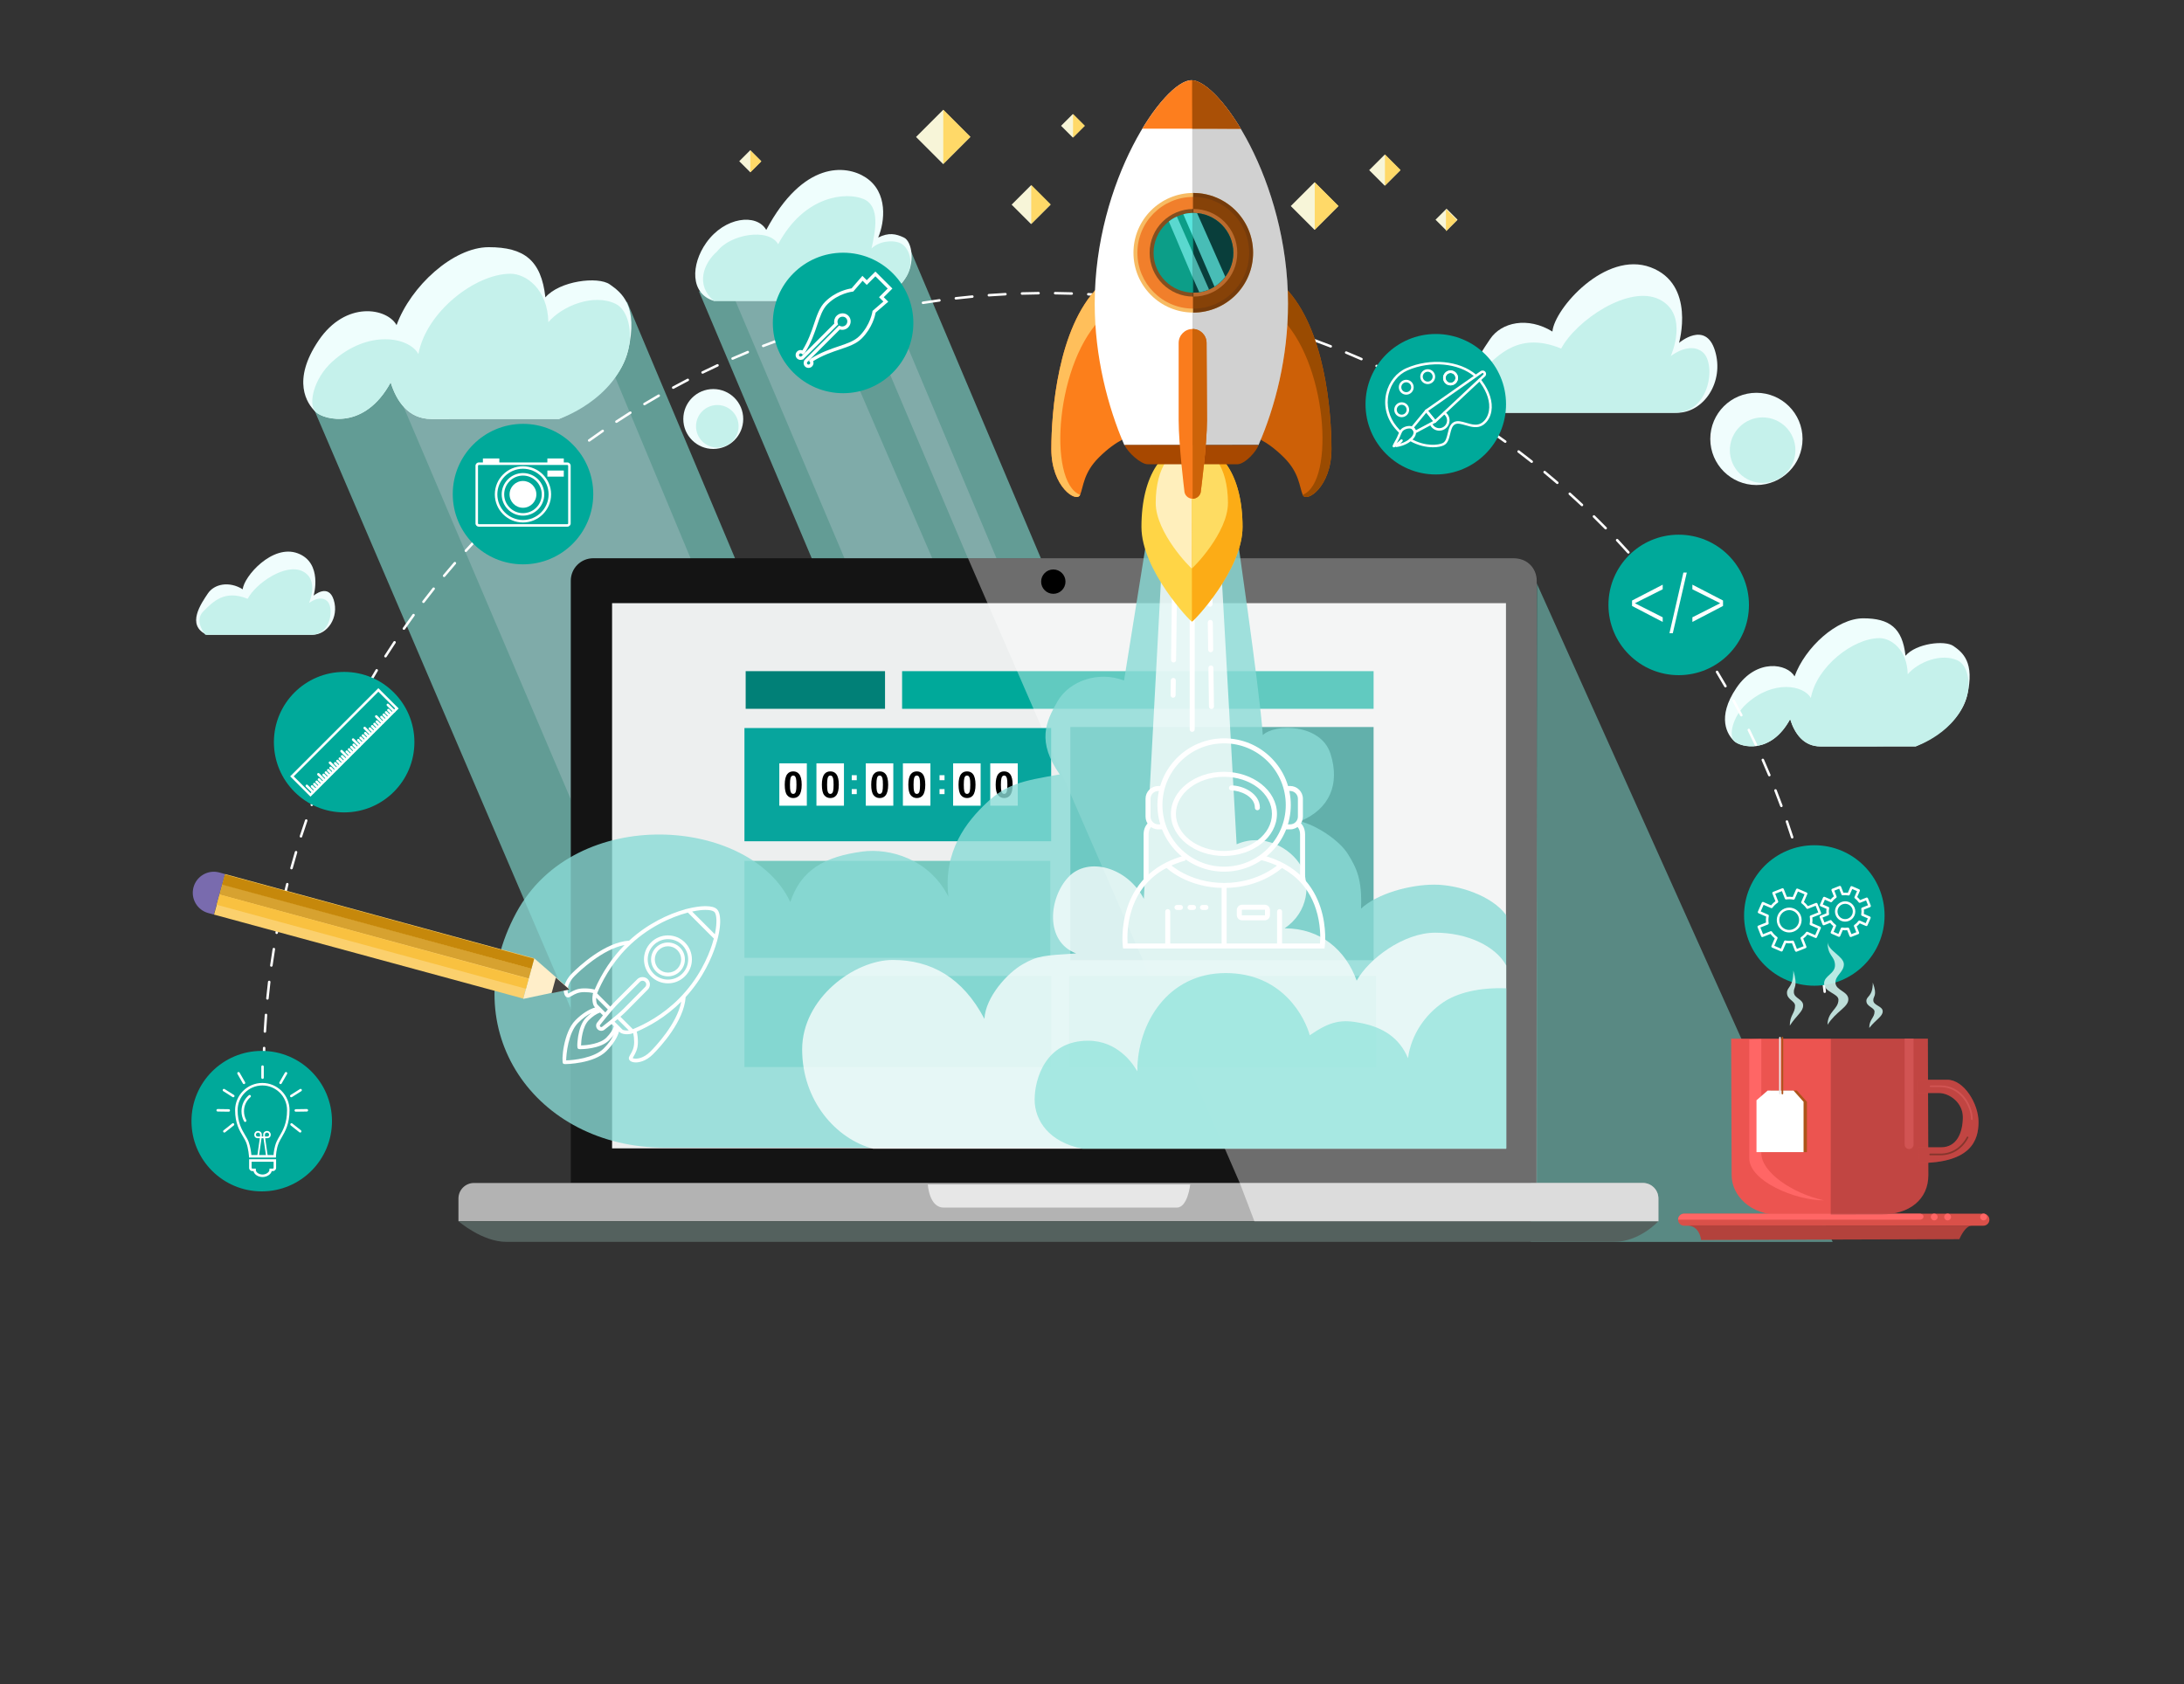<?xml version="1.0" encoding="utf-8"?>
<!-- Generator: Adobe Illustrator 15.1.0, SVG Export Plug-In . SVG Version: 6.00 Build 0)  -->
<!DOCTYPE svg PUBLIC "-//W3C//DTD SVG 1.1//EN" "http://www.w3.org/Graphics/SVG/1.1/DTD/svg11.dtd">
<svg version="1.1" id="Layer_1" xmlns="http://www.w3.org/2000/svg" xmlns:xlink="http://www.w3.org/1999/xlink" x="0px" y="0px"
	 width="603px" height="465.094px" viewBox="0 0 603 465.094" enable-background="new 0 0 603 465.094" xml:space="preserve">
<rect x="0" y="0" width="603" height="465.094" fill="#333333" stroke="none"/>
<g>
	<g>
		
			<rect x="224.742" y="58.44" transform="matrix(0.707 -0.707 0.707 0.707 23.158 179.199)" fill="#F7F5D8" width="6.399" height="6.397"/>
		<polygon fill="#FFD968" points="232.477,61.61 227.953,66.135 227.953,57.086 		"/>
	</g>
	<g>
		<g opacity="0.7">
			<polygon fill="#77C9BF" points="192.997,80.504 229.098,165.959 292.377,165.959 251.41,69.146 			"/>
			<g>
				<polygon fill="#9FDEDB" points="202.191,81.045 238.024,165.689 262.361,165.689 224.906,78.882 				"/>
				<polygon fill="#A3DEDC" points="236.266,81.045 271.554,164.337 279.398,164.337 243.837,79.692 				"/>
			</g>
		</g>
		<g>
			<path fill="#EFFEFD" d="M197.098,83.088c0,0,22.355,0,26.17,0c3.813,0,9.863-3.946,11.178-5.656
				c0.79,3.287,1.709,5.788,5.259,5.788c3.552,0,7.101-1.841,10.126-6.182c3.026-4.339,1.971-10.388-0.263-11.44
				c-2.234-1.054-4.208-1.448-7.101,0c1.842-4.34,2.762-12.495-3.418-16.569c-5.504-3.63-17.319-4.574-27.486,14.465
				c-2.629-4.603-11.44-3.683-16.57,3.55C190.731,73.056,190.524,81.115,197.098,83.088z"/>
			<path fill="#C5F1EB" d="M197.098,83.088c0,0,22.355,0,26.17,0c3.813,0,9.863-3.946,11.178-5.656
				c0.79,3.287,1.709,5.788,5.259,5.788c3.552,0,7.101-1.841,10.126-6.182c3.026-4.339,1.053-8.81-1.184-9.862
				c-2.235-1.053-6.049-0.526-8.021,1.447c1.051-4.736,2.5-11.706-2.236-13.676c-4.734-1.972-16.305-1.053-23.539,12.492
				c-2.629-4.602-13.281-2.761-16.833,1.973C194.206,72.699,191.971,78.747,197.098,83.088z"/>
		</g>
	</g>
	<g>
		<path fill="#EFFEFD" d="M528.905,206.118c0,0,12.034-4.854,14.224-14.092c2.188-9.239-1.338-11.915-3.771-13.618
			c-2.427-1.699-10.331-0.728-13.25,2.675c-0.85-7.658-4.376-10.334-11.669-10.334c-7.295,0-16.049,8.024-18.965,16.046
			c-1.947-3.524-10.456-5.105-16.047,3.163c-5.592,8.267-2.434,13.006-0.609,14.711c1.823,1.702,10.092,3.768,15.439-6.082
			c1.218,3.894,3.646,7.54,8.39,7.54C507.384,206.128,528.905,206.118,528.905,206.118z"/>
		<path fill="#C5F1EB" d="M528.905,206.118c0,0,11.428-3.757,14.224-14.092c0.972-3.601,0.116-8.305-2.552-9.605
			c-4.501-2.187-10.942,0.366-13.86,3.77c-0.122-6.808-4.618-9.97-7.779-9.97c-7.295,0-17.387,7.903-18.967,16.534
			c-1.945-3.525-10.355-5.12-17.747,1.581c-3.892,3.524-4.987,8.874-3.405,10.335c1.832,1.69,10.09,3.768,15.438-6.081
			c1.219,3.891,3.646,7.539,8.39,7.539C507.384,206.128,528.905,206.118,528.905,206.118z"/>
	</g>
	<g>
		<g>
			
				<rect x="255.129" y="32.482" transform="matrix(0.707 -0.707 0.707 0.707 49.578 195.234)" fill="#F7F5D8" width="10.59" height="10.593"/>
			<polygon fill="#FFD968" points="267.926,37.788 260.438,45.278 260.438,30.299 			"/>
		</g>
		<g>
			
				<rect x="280.918" y="52.689" transform="matrix(0.707 -0.707 0.707 0.707 43.449 217.869)" fill="#F7F5D8" width="7.596" height="7.596"/>
			<polygon fill="#FFD968" points="290.093,56.451 284.725,61.821 284.725,51.08 			"/>
		</g>
		<g>
			
				<rect x="293.973" y="32.45" transform="matrix(0.707 -0.707 0.707 0.707 62.178 219.638)" fill="#F7F5D8" width="4.599" height="4.598"/>
			<polygon fill="#FFD968" points="299.52,34.74 296.267,37.992 296.267,31.487 			"/>
		</g>
		<g>
			
				<rect x="205.037" y="42.383" transform="matrix(0.707 -0.707 0.707 0.707 29.176 159.518)" fill="#F7F5D8" width="4.301" height="4.3"/>
			<polygon fill="#FFD968" points="210.201,44.567 207.162,47.607 207.162,41.527 			"/>
		</g>
		<g>
			<g>
				
					<rect x="397.095" y="58.699" transform="matrix(0.707 -0.708 0.708 0.707 74.043 300.313)" fill="#F7F5D8" width="4.298" height="4.302"/>
				<polygon fill="#FFD968" points="402.263,60.818 399.222,63.86 399.222,57.778 				"/>
			</g>
			<g>
				
					<rect x="379.336" y="43.899" transform="matrix(0.707 -0.707 0.707 0.707 78.801 284.137)" fill="#F7F5D8" width="6.096" height="6.097"/>
				<polygon fill="#FFD968" points="386.693,46.943 382.38,51.255 382.38,42.632 				"/>
			</g>
			<g>
				
					<rect x="358.363" y="52.248" transform="matrix(0.707 -0.707 0.707 0.707 66.077 273.325)" fill="#F7F5D8" width="9.287" height="9.287"/>
				<polygon fill="#FFD968" points="369.565,56.883 362.998,63.449 362.998,50.314 				"/>
			</g>
		</g>
	</g>
	<g opacity="0.7">
		<polygon fill="#76C9BF" points="85.616,110.52 165.921,297.959 253.438,274.154 173.131,83.36 		"/>
		<polygon fill="#9FDEDB" points="108.083,104.484 161.061,228.888 214.375,211.112 166.761,96.771 		"/>
	</g>
	<g>
		<path fill="#F0FDFD" d="M463.573,94.688c0,0,4.691-16.173-7.826-20.866c-12.52-4.695-26.605,11.476-27.124,17.735
			c-6.782-4.173-14.085-2.607-17.217,2.085c-3.13,4.696-10.954,15.649-0.523,20.346c13.047,0,44.864,0,52.167,0
			c7.302,0,13.149-8.518,10.433-17.214C470.875,88.426,463.573,94.688,463.573,94.688z"/>
		<path fill="#C5F1EB" d="M462.336,113.987c9.911,0,11.477-13.563,7.827-16.692c-3.652-3.129-8.87,1.044-8.87,1.044
			s5.218-11.478-3.131-15.65c-8.346-4.173-22.949,5.737-27.125,13.561c-11.476-4.694-17.215,1.566-21.906,6.259
			c-4.696,4.695,1.043,11.476,1.043,11.476h52.162V113.987z"/>
	</g>
	<g>
		<circle fill="#F0FDFD" cx="484.944" cy="121.206" r="12.736"/>
		<circle fill="#C5F1EB" cx="486.661" cy="124.314" r="9.049"/>
	</g>
	<g>
		<path fill="#EFFEFD" d="M154.33,115.693c0,0,16.142-6.51,19.077-18.902c2.935-12.392-1.794-15.98-5.055-18.262
			c-3.26-2.283-13.858-0.979-17.772,3.589c-1.142-10.274-5.871-13.86-15.651-13.86c-9.784,0-21.526,10.763-25.438,21.523
			c-2.609-4.73-14.023-6.849-21.522,4.239c-7.5,11.086-3.263,17.446-0.816,19.729c2.445,2.284,13.534,5.055,20.708-8.153
			c1.629,5.217,4.89,10.109,11.25,10.109C125.469,115.706,154.33,115.693,154.33,115.693z"/>
		<path fill="#C5F1EB" d="M154.33,115.693c0,0,15.328-5.043,19.077-18.902c1.307-4.828,0.156-11.14-3.425-12.881
			c-6.033-2.935-14.674,0.489-18.586,5.054c-0.164-9.132-6.197-13.371-10.436-13.371c-9.784,0-23.317,10.598-25.436,22.174
			c-2.609-4.728-13.886-6.868-23.806,2.121c-5.217,4.73-6.687,11.902-4.566,13.858c2.459,2.269,13.534,5.055,20.708-8.153
			c1.629,5.219,4.89,10.11,11.248,10.11C125.469,115.706,154.33,115.693,154.33,115.693z"/>
	</g>
	<polygon opacity="0.57" fill="#76C9BF" enable-background="new    " points="422.839,157.843 505.994,342.947 422.654,342.947 	"/>
	<g>
		<path fill="#141414" d="M424.348,160.359c0-3.425-2.777-6.201-6.205-6.201H163.796c-3.427,0-6.203,2.776-6.203,6.201v166.324
			h266.633L424.348,160.359z"/>
		<rect x="168.996" y="166.563" fill="#EDEFEF" width="246.8" height="150.558"/>
	</g>
	<rect x="249.07" y="185.34" fill="#00A99A" width="130.179" height="10.395"/>
	<rect x="295.525" y="200.765" fill="#018077" width="83.724" height="64.394"/>
	<path opacity="0.38" fill="#FFFFFF" enable-background="new    " d="M267.263,154.155l75.022,172.49l82.025-0.045
		c0,0,0-162.383,0-166.219c0-3.312-2.5-6.226-6.37-6.226C414.293,154.155,267.263,154.155,267.263,154.155z"/>
	<rect x="205.542" y="237.724" fill="#76C9BF" width="84.448" height="26.775"/>
	<rect x="205.542" y="269.509" fill="#6EC6BC" width="84.725" height="25.147"/>
	<g>
		<rect x="205.542" y="201.045" fill="#07A59D" width="84.681" height="31.266"/>
		<g>
			<g>
				<rect x="215.168" y="210.793" fill="#FFFFFF" width="7.595" height="11.7"/>
				<g>
					<path d="M219.007,213.017c0.697,0,1.244,0.249,1.636,0.746c0.47,0.591,0.704,1.569,0.704,2.938c0,1.364-0.236,2.343-0.707,2.94
						c-0.39,0.492-0.936,0.738-1.633,0.738c-0.701,0-1.267-0.27-1.695-0.809c-0.431-0.54-0.644-1.501-0.644-2.884
						c0-1.356,0.235-2.334,0.708-2.93C217.764,213.262,218.309,213.017,219.007,213.017z M219.007,214.165
						c-0.167,0-0.316,0.052-0.448,0.158c-0.132,0.106-0.231,0.3-0.305,0.574c-0.094,0.359-0.143,0.958-0.143,1.804
						c0,0.844,0.044,1.427,0.127,1.741c0.086,0.319,0.193,0.527,0.322,0.632c0.13,0.106,0.277,0.158,0.446,0.158
						c0.166,0,0.314-0.053,0.447-0.16c0.131-0.107,0.232-0.298,0.304-0.57c0.093-0.356,0.144-0.957,0.144-1.801
						c0-0.846-0.043-1.428-0.129-1.743c-0.085-0.317-0.192-0.529-0.322-0.637C219.324,214.217,219.175,214.165,219.007,214.165z"/>
				</g>
			</g>
			<g>
				<path fill="#FFFFFF" d="M235.166,215.451v-1.381h1.381v1.381H235.166z M235.166,219.292v-1.383h1.381v1.383H235.166z"/>
			</g>
			<g>
				<path fill="#FFFFFF" d="M259.402,215.451v-1.381h1.381v1.381H259.402z M259.402,219.292v-1.383h1.381v1.383H259.402z"/>
			</g>
			<g>
				<rect x="225.418" y="210.793" fill="#FFFFFF" width="7.595" height="11.7"/>
				<g>
					<path d="M229.257,213.017c0.697,0,1.244,0.249,1.637,0.746c0.468,0.591,0.703,1.569,0.703,2.938
						c0,1.364-0.236,2.343-0.707,2.94c-0.391,0.492-0.935,0.738-1.632,0.738c-0.701,0-1.267-0.27-1.698-0.809
						c-0.429-0.54-0.643-1.501-0.643-2.884c0-1.356,0.236-2.334,0.708-2.93C228.014,213.262,228.558,213.017,229.257,213.017z
						 M229.257,214.165c-0.167,0-0.318,0.052-0.448,0.158c-0.13,0.106-0.231,0.3-0.304,0.574c-0.095,0.359-0.143,0.958-0.143,1.804
						c0,0.844,0.043,1.427,0.129,1.741c0.083,0.319,0.192,0.527,0.32,0.632c0.129,0.106,0.279,0.158,0.446,0.158
						s0.317-0.053,0.448-0.16c0.132-0.107,0.233-0.298,0.306-0.57c0.095-0.356,0.143-0.957,0.143-1.801
						c0-0.846-0.044-1.428-0.127-1.743c-0.085-0.317-0.192-0.529-0.321-0.637C229.572,214.217,229.424,214.165,229.257,214.165z"/>
				</g>
			</g>
			<g>
				<rect x="239.042" y="210.793" fill="#FFFFFF" width="7.598" height="11.7"/>
				<g>
					<path d="M242.881,213.017c0.699,0,1.245,0.249,1.638,0.746c0.47,0.591,0.703,1.569,0.703,2.938c0,1.364-0.235,2.343-0.708,2.94
						c-0.39,0.492-0.934,0.738-1.633,0.738c-0.7,0-1.266-0.27-1.694-0.809c-0.431-0.54-0.647-1.501-0.647-2.884
						c0-1.356,0.236-2.334,0.708-2.93C241.639,213.262,242.184,213.017,242.881,213.017z M242.881,214.165
						c-0.167,0-0.314,0.052-0.446,0.158c-0.131,0.106-0.233,0.3-0.306,0.574c-0.094,0.359-0.142,0.958-0.142,1.804
						c0,0.844,0.042,1.427,0.126,1.741c0.087,0.319,0.193,0.527,0.322,0.632c0.13,0.106,0.278,0.158,0.445,0.158
						c0.169,0,0.317-0.053,0.448-0.16c0.13-0.107,0.232-0.298,0.303-0.57c0.096-0.356,0.145-0.957,0.145-1.801
						c0-0.846-0.044-1.428-0.127-1.743c-0.085-0.317-0.194-0.529-0.324-0.637C243.198,214.217,243.051,214.165,242.881,214.165z"/>
				</g>
			</g>
			<g>
				<rect x="249.292" y="210.793" fill="#FFFFFF" width="7.596" height="11.7"/>
				<g>
					<path d="M253.131,213.017c0.698,0,1.243,0.249,1.637,0.746c0.469,0.591,0.703,1.569,0.703,2.938
						c0,1.364-0.235,2.343-0.708,2.94c-0.39,0.492-0.933,0.738-1.631,0.738c-0.702,0-1.268-0.27-1.696-0.809
						c-0.431-0.54-0.646-1.501-0.646-2.884c0-1.356,0.237-2.334,0.709-2.93C251.889,213.262,252.432,213.017,253.131,213.017z
						 M253.131,214.165c-0.168,0-0.318,0.052-0.449,0.158c-0.131,0.106-0.232,0.3-0.303,0.574c-0.096,0.359-0.144,0.958-0.144,1.804
						c0,0.844,0.042,1.427,0.127,1.741c0.087,0.319,0.194,0.527,0.322,0.632c0.13,0.106,0.279,0.158,0.445,0.158
						c0.166,0,0.317-0.053,0.447-0.16c0.131-0.107,0.233-0.298,0.305-0.57c0.097-0.356,0.143-0.957,0.143-1.801
						c0-0.846-0.043-1.428-0.129-1.743c-0.084-0.317-0.191-0.529-0.32-0.637C253.446,214.217,253.297,214.165,253.131,214.165z"/>
				</g>
			</g>
			<g>
				<rect x="263.157" y="210.793" fill="#FFFFFF" width="7.596" height="11.7"/>
				<g>
					<path d="M266.996,213.017c0.697,0,1.244,0.249,1.637,0.746c0.469,0.591,0.703,1.569,0.703,2.938
						c0,1.364-0.236,2.343-0.707,2.94c-0.389,0.492-0.936,0.738-1.633,0.738c-0.702,0-1.267-0.27-1.696-0.809
						c-0.43-0.54-0.645-1.501-0.645-2.884c0-1.356,0.236-2.334,0.708-2.93C265.753,213.262,266.298,213.017,266.996,213.017z
						 M266.996,214.165c-0.166,0-0.316,0.052-0.448,0.158c-0.13,0.106-0.231,0.3-0.303,0.574c-0.096,0.359-0.143,0.958-0.143,1.804
						c0,0.844,0.042,1.427,0.126,1.741c0.087,0.319,0.195,0.527,0.323,0.632c0.129,0.106,0.279,0.158,0.445,0.158
						c0.167,0,0.316-0.053,0.447-0.16c0.132-0.107,0.232-0.298,0.305-0.57c0.096-0.356,0.142-0.957,0.142-1.801
						c0-0.846-0.042-1.428-0.127-1.743c-0.085-0.317-0.191-0.529-0.321-0.637C267.312,214.217,267.164,214.165,266.996,214.165z"/>
				</g>
			</g>
			<g>
				<rect x="273.407" y="210.793" fill="#FFFFFF" width="7.595" height="11.7"/>
				<g>
					<path d="M277.247,213.017c0.697,0,1.243,0.249,1.637,0.746c0.47,0.591,0.702,1.569,0.702,2.938c0,1.364-0.234,2.343-0.708,2.94
						c-0.391,0.492-0.934,0.738-1.631,0.738c-0.702,0-1.267-0.27-1.697-0.809c-0.428-0.54-0.643-1.501-0.643-2.884
						c0-1.356,0.237-2.334,0.707-2.93C276.002,213.262,276.546,213.017,277.247,213.017z M277.247,214.165
						c-0.167,0-0.317,0.052-0.448,0.158c-0.131,0.106-0.232,0.3-0.306,0.574c-0.094,0.359-0.143,0.958-0.143,1.804
						c0,0.844,0.043,1.427,0.129,1.741c0.085,0.319,0.193,0.527,0.321,0.632c0.13,0.106,0.278,0.158,0.445,0.158
						c0.168,0,0.316-0.053,0.447-0.16c0.132-0.107,0.233-0.298,0.306-0.57c0.096-0.356,0.143-0.957,0.143-1.801
						c0-0.846-0.044-1.428-0.129-1.743c-0.084-0.317-0.193-0.529-0.319-0.637C277.562,214.217,277.413,214.165,277.247,214.165z"/>
				</g>
			</g>
		</g>
	</g>
	<rect x="295.188" y="269.509" fill="#6EC6BC" width="84.743" height="25.147"/>
	<g>
		<path opacity="0.8" fill="#89DBD6" enable-background="new    " d="M183.502,316.922c41.587,0,232.362,0,232.362,0v-64.189
			c-3.917-5.424-13.26-8.438-19.889-8.438c-6.632,0-15.672,2.41-20.194,6.629c0.306-8.137-1.204-11.149-3.614-15.065
			c-2.41-3.92-9.041-8.137-13.259-9.042c8.136-3.313,11.148-10.246,8.433-18.686c-2.71-8.44-15.514-8.289-18.68-5.126
			c-0.905-12.958-7.635-58.763-7.635-58.763l-23.67-0.008l-7.009,43.704c-6.938-2.712-15.042,0-18.357,5.727
			c-3.314,5.726-5.725,11.15,0.604,20.192c-10.548,1.809-14.767,2.712-20.193,7.836c-5.424,5.122-12.054,13.26-10.547,25.917
			c-5.315-10.463-16.27-13.451-23.738-12.454c-10.365,1.384-16.929,4.979-19.917,13.941c-10.954-23.401-59.365-27.313-75.68,2.986
			C125.095,284.447,147.808,316.922,183.502,316.922z"/>
		<path opacity="0.75" fill="#FFFFFF" enable-background="new    " d="M320.938,152.981l-5.124,95.232
			c-4.526-8.739-15.388-11.756-20.812-6.026c-5.423,5.727-6.628,17.777,2.112,21.096c-9.042,0.601-10.55,0.601-14.768,3.013
			c-4.22,2.412-10.246,9.041-10.547,15.066c-6.025-11.449-14.765-16.271-25.314-16.271c-10.548,0-25.012,10.547-25.012,24.711
			c0,14.163,9.342,24.713,19.587,27.422c10.849,0,174.803,0,174.803,0v-50.625c-3.014-5.426-10.85-9.04-19.588-9.04
			c-8.74,0-18.383,7.23-21.699,13.256c-3.011-8.435-9.945-14.462-19.889-14.462c6.631-4.521,7.232-12.355,4.519-17.18
			c-2.712-4.822-10.245-9.341-17.78-6.025c-1.204-22.003-4.52-81.069-4.52-81.069L320.938,152.981z"/>
		<path opacity="0.65" fill="#85E1D8" enable-background="new    " d="M415.892,272.924v44.299h-116.97
			c-9.341-1.809-13.258-7.837-13.258-13.562c0-5.723,3.014-16.271,14.767-16.271c8.136,0,12.371,6.328,13.575,8.437
			c0-13.26,8.438-27.12,24.41-27.12s21.997,12.656,23.204,17.178c5.727-3.92,8.738-4.521,14.468-3.314
			c5.725,1.206,10.247,3.918,12.656,9.646c0.902-6.631,4.823-12.056,9.641-15.372C402.177,274.236,408.329,272.624,415.892,272.924z
			"/>
	</g>
	<g>
		<path fill="#FFFFFF" d="M337.975,240.71c-10.152,0-18.409-8.258-18.409-18.408c0-10.153,8.257-18.412,18.409-18.412
			c0.002,0,0.003,0,0.003,0c4.916,0,9.537,1.914,13.015,5.391c3.478,3.48,5.392,8.104,5.392,13.02
			C356.384,232.451,348.125,240.71,337.975,240.71z M337.978,205.273c0,0,0,0-0.003,0c-9.388,0-17.025,7.64-17.025,17.029
			c0,9.388,7.638,17.024,17.025,17.024c9.39,0,17.025-7.637,17.025-17.024c0-4.549-1.77-8.823-4.985-12.043
			C346.798,207.044,342.525,205.273,337.978,205.273z"/>
		<path fill="#FFFFFF" d="M337.926,236.375c-8.071,0-14.64-5.214-14.64-11.623c0-6.41,6.568-11.625,14.64-11.625
			c8.074,0,14.641,5.217,14.641,11.625C352.565,231.161,345.999,236.375,337.926,236.375z M337.926,214.51
			c-7.31,0-13.258,4.595-13.258,10.242c0,5.647,5.948,10.24,13.258,10.24c7.311,0,13.257-4.595,13.257-10.24
			C351.183,219.105,345.236,214.51,337.926,214.51z"/>
		<path fill="#FFFFFF" d="M347.163,223.748c-0.384,0-0.692-0.312-0.692-0.693c0-3.178-4.149-4.773-6.471-4.773
			c-0.383,0-0.691-0.31-0.691-0.691s0.309-0.692,0.691-0.692c3.211,0,7.854,2.195,7.854,6.157
			C347.854,223.438,347.543,223.748,347.163,223.748z"/>
		<path fill="#FFFFFF" d="M356.207,229.031h-1.226v-1.384h1.226c1.18,0,2.143-0.96,2.143-2.141v-4.934
			c0-1.17-0.947-2.126-2.113-2.142c-0.134,0.01-0.532,0.034-1.342,0l0.057-1.381c0.852,0.035,1.18,0.002,1.184,0.002l0.074-0.004
			c1.941,0,3.521,1.583,3.521,3.524v4.934C359.73,227.447,358.149,229.031,356.207,229.031z"/>
		<path fill="#FFFFFF" d="M321.027,229.031h-1.223c-1.944,0-3.524-1.584-3.524-3.524v-4.934c0-1.942,1.58-3.524,3.524-3.524
			l0.076,0.004l0,0c0.002,0,0.331,0.032,1.181-0.004l0.057,1.381c-0.808,0.034-1.209,0.012-1.342,0
			c-1.169,0.016-2.113,0.971-2.113,2.143v4.933c0,1.182,0.961,2.142,2.143,2.142h1.223L321.027,229.031L321.027,229.031z"/>
		<path fill="#FFFFFF" d="M317.131,243.035h-1.384v-12.628c0-1.788,0.838-2.798,1.337-3.241l0.917,1.035
			c-0.325,0.287-0.87,0.959-0.87,2.205V243.035z"/>
		<path fill="#FFFFFF" d="M360.333,243.035h-1.384v-12.628c0-1.416-0.702-2.091-1.001-2.314l0.825-1.11
			c0.47,0.35,1.56,1.383,1.56,3.425V243.035L360.333,243.035z"/>
		<path fill="#FFFFFF" d="M365.682,261.928H310.09l-0.08-0.6c-0.027-0.198-2.418-19.724,16.984-25.054l0.366,1.334
			c-7.634,2.099-12.642,6.675-14.882,13.604c-1.339,4.121-1.25,7.904-1.148,9.33h53.125c0.112-1.44,0.23-5.304-1.128-9.492
			c-2.275-7.013-7.421-11.585-15.291-13.592l0.343-1.338c19.985,5.093,17.418,25.009,17.389,25.21L365.682,261.928z"/>
		<path fill="#FFFFFF" d="M337.979,245.208c-10.285,0-16-5.595-16.239-5.833l0.977-0.978c0.055,0.054,5.572,5.427,15.263,5.427
			c9.722,0,15.302-5.377,15.354-5.432l0.97,0.985C354.063,239.618,348.264,245.208,337.979,245.208z"/>
		<rect x="337.288" y="244.518" fill="#FFFFFF" width="1.384" height="16.63"/>
		<path fill="#FFFFFF" d="M353.292,261.751c-0.382,0-0.692-0.31-0.692-0.691v-9.326c0-0.379,0.311-0.688,0.692-0.688
			c0.381,0,0.69,0.31,0.69,0.688v9.326C353.982,261.441,353.673,261.751,353.292,261.751z"/>
		<path fill="#FFFFFF" d="M322.405,261.751c-0.38,0-0.691-0.31-0.691-0.691v-9.326c0-0.379,0.312-0.688,0.691-0.688
			c0.382,0,0.694,0.31,0.694,0.688v9.326C323.1,261.441,322.787,261.751,322.405,261.751z"/>
		<path fill="#FFFFFF" d="M325.926,251.279h-0.968c-0.383,0-0.691-0.31-0.691-0.69c0-0.38,0.309-0.691,0.691-0.691h0.968
			c0.384,0,0.69,0.312,0.69,0.691C326.616,250.97,326.31,251.279,325.926,251.279z"/>
		<path fill="#FFFFFF" d="M329.53,251.279h-0.968c-0.378,0-0.688-0.31-0.688-0.69c0-0.38,0.311-0.691,0.688-0.691h0.968
			c0.385,0,0.694,0.312,0.694,0.691C330.225,250.97,329.915,251.279,329.53,251.279z"/>
		<path fill="#FFFFFF" d="M332.966,251.279h-0.969c-0.381,0-0.691-0.31-0.691-0.69c0-0.38,0.311-0.691,0.691-0.691h0.969
			c0.382,0,0.69,0.312,0.69,0.691C333.656,250.97,333.348,251.279,332.966,251.279z"/>
		<path fill="#FFFFFF" d="M349.193,254.147h-6.265c-0.799,0-1.448-0.649-1.448-1.445v-1.415c0-0.797,0.649-1.449,1.448-1.449h6.265
			c0.8,0,1.449,0.652,1.449,1.449v1.415C350.643,253.499,349.993,254.147,349.193,254.147z M342.929,251.222
			c-0.035,0-0.063,0.028-0.063,0.065v1.415c0,0.034,0.027,0.062,0.063,0.062h6.265c0.033,0,0.065-0.027,0.065-0.062v-1.415
			c0-0.037-0.029-0.065-0.065-0.065H342.929z"/>
	</g>
	<g>
		<path fill="#B3B3B3" d="M126.579,337.239v-6.282c0-2.363,1.914-4.279,4.278-4.279h322.742c2.367,0,4.28,1.916,4.28,4.279v6.282
			H126.579z"/>
		<path fill="#54615E" d="M139.823,342.938c-6.707,0-13.245-5.699-13.245-5.699h331.3c0,0-5.199,5.699-12.24,5.699
			C438.597,342.938,139.823,342.938,139.823,342.938z"/>
		<path fill="#E7E7E7" d="M260.533,333.464c3.018,0,61.376,0,64.394,0s3.688-6.371,3.688-6.371h-72.441
			C256.175,327.093,256.51,333.464,260.533,333.464z"/>
		<path fill="#DCDCDC" d="M342.31,326.678h111.289c2.367,0,4.28,1.916,4.28,4.279v6.282H346.331L342.31,326.678z"/>
	</g>
	<rect x="205.878" y="185.34" fill="#018077" width="38.476" height="10.395"/>
	<circle cx="290.818" cy="160.62" r="3.362"/>
	<g>
		<g>
			<path fill="#FFFFFF" d="M73.91,319.503c-0.175,0-0.326-0.134-0.344-0.312c-0.077-0.765-0.151-1.53-0.221-2.301
				c-0.018-0.188,0.122-0.356,0.314-0.373c0.184-0.021,0.356,0.125,0.375,0.313c0.07,0.766,0.142,1.528,0.221,2.292
				c0.018,0.188-0.119,0.359-0.311,0.38C73.933,319.503,73.92,319.503,73.91,319.503z"/>
			<path fill="#FFFFFF" d="M73.322,312.643c-0.18,0-0.332-0.139-0.345-0.319c-0.105-1.519-0.196-3.06-0.27-4.58
				c-0.009-0.191,0.138-0.354,0.329-0.362c0.188-0.015,0.353,0.138,0.362,0.327c0.074,1.515,0.165,3.053,0.27,4.563
				c0.014,0.192-0.131,0.358-0.32,0.371C73.34,312.643,73.331,312.643,73.322,312.643z M72.879,303.494
				c-0.187,0-0.34-0.146-0.345-0.335c-0.043-1.523-0.068-3.064-0.079-4.588c-0.001-0.19,0.152-0.346,0.343-0.346H72.8
				c0.19,0,0.343,0.151,0.346,0.344c0.009,1.515,0.036,3.054,0.079,4.569c0.005,0.191-0.144,0.35-0.336,0.355
				C72.886,303.494,72.881,303.494,72.879,303.494z M72.816,294.335c-0.001,0-0.003,0-0.004,0c-0.191-0.001-0.344-0.158-0.341-0.35
				c0.022-1.525,0.058-3.065,0.112-4.585c0.007-0.189,0.172-0.359,0.358-0.332c0.191,0.005,0.341,0.165,0.334,0.356
				c-0.054,1.513-0.091,3.049-0.111,4.57C73.159,294.183,73.003,294.335,72.816,294.335z M73.136,285.186c-0.006,0-0.013,0-0.02,0
				c-0.19-0.011-0.336-0.172-0.326-0.365c0.083-1.515,0.186-3.055,0.304-4.575c0.015-0.191,0.179-0.327,0.371-0.318
				c0.191,0.016,0.333,0.181,0.319,0.371c-0.116,1.518-0.217,3.052-0.303,4.562C73.469,285.044,73.317,285.186,73.136,285.186z
				 M73.836,276.055c-0.01,0-0.023,0-0.034-0.001c-0.19-0.02-0.329-0.188-0.311-0.377c0.148-1.517,0.315-3.051,0.495-4.561
				c0.023-0.189,0.196-0.321,0.385-0.303c0.191,0.023,0.325,0.195,0.302,0.388c-0.179,1.503-0.345,3.03-0.493,4.542
				C74.162,275.922,74.011,276.055,73.836,276.055z M502.932,267.209c-0.169,0-0.314-0.125-0.34-0.296
				c-0.208-1.498-0.438-3.017-0.681-4.518c-0.029-0.188,0.098-0.366,0.286-0.396c0.189-0.031,0.368,0.099,0.395,0.286
				c0.246,1.506,0.479,3.031,0.686,4.53c0.026,0.189-0.106,0.365-0.297,0.392C502.967,267.207,502.95,267.209,502.932,267.209z
				 M74.922,266.961c-0.015,0-0.032-0.001-0.049-0.003c-0.188-0.026-0.319-0.201-0.293-0.39c0.214-1.513,0.446-3.037,0.688-4.533
				c0.03-0.189,0.206-0.318,0.397-0.284c0.189,0.028,0.316,0.206,0.285,0.395c-0.242,1.492-0.473,3.013-0.686,4.521
				C75.239,266.837,75.091,266.961,74.922,266.961z M501.477,258.185c-0.164,0-0.311-0.117-0.34-0.283
				c-0.273-1.495-0.567-3.007-0.874-4.487c-0.036-0.186,0.082-0.371,0.27-0.408s0.37,0.082,0.41,0.269
				c0.304,1.486,0.598,3.003,0.875,4.502c0.033,0.189-0.091,0.368-0.277,0.402C501.517,258.185,501.496,258.185,501.477,258.185z
				 M76.394,257.924c-0.021,0-0.043-0.002-0.063-0.005c-0.188-0.035-0.313-0.215-0.278-0.403c0.278-1.501,0.572-3.014,0.88-4.501
				c0.039-0.187,0.222-0.31,0.409-0.269c0.186,0.038,0.306,0.223,0.268,0.407c-0.306,1.481-0.602,2.992-0.878,4.485
				C76.704,257.808,76.556,257.924,76.394,257.924z M499.634,249.214c-0.156,0-0.302-0.108-0.339-0.27
				c-0.333-1.474-0.691-2.97-1.063-4.444c-0.046-0.186,0.067-0.373,0.252-0.419c0.188-0.049,0.374,0.065,0.422,0.25
				c0.37,1.481,0.729,2.982,1.064,4.46c0.043,0.186-0.075,0.373-0.259,0.416C499.686,249.212,499.659,249.214,499.634,249.214z
				 M78.248,248.958c-0.026,0-0.052-0.003-0.077-0.01c-0.187-0.044-0.302-0.228-0.258-0.414c0.339-1.482,0.698-2.982,1.071-4.459
				c0.046-0.186,0.234-0.297,0.42-0.251c0.186,0.048,0.298,0.235,0.251,0.421c-0.371,1.471-0.729,2.969-1.067,4.444
				C78.547,248.847,78.404,248.958,78.248,248.958z M497.408,240.331c-0.149,0-0.289-0.101-0.333-0.256
				c-0.398-1.46-0.818-2.94-1.251-4.396c-0.054-0.183,0.052-0.375,0.233-0.429c0.183-0.055,0.376,0.049,0.429,0.233
				c0.432,1.459,0.854,2.942,1.257,4.409c0.05,0.186-0.06,0.375-0.242,0.427C497.47,240.328,497.441,240.331,497.408,240.331z
				 M80.481,240.075c-0.031,0-0.061-0.003-0.091-0.011c-0.185-0.052-0.291-0.242-0.242-0.425c0.401-1.463,0.827-2.949,1.261-4.411
				c0.055-0.182,0.248-0.286,0.43-0.231c0.183,0.055,0.286,0.245,0.233,0.43c-0.433,1.455-0.857,2.936-1.256,4.395
				C80.773,239.974,80.632,240.075,80.481,240.075z M494.809,231.551c-0.144,0-0.281-0.092-0.328-0.239
				c-0.46-1.441-0.942-2.9-1.439-4.341c-0.06-0.18,0.035-0.376,0.217-0.438c0.181-0.063,0.375,0.033,0.438,0.216
				c0.495,1.443,0.983,2.908,1.444,4.353c0.057,0.183-0.043,0.377-0.225,0.435C494.881,231.547,494.842,231.551,494.809,231.551z
				 M83.092,231.298c-0.034,0-0.07-0.005-0.105-0.016c-0.183-0.058-0.283-0.255-0.224-0.437c0.467-1.457,0.957-2.928,1.455-4.369
				c0.061-0.178,0.258-0.276,0.439-0.213c0.18,0.062,0.277,0.259,0.214,0.439c-0.496,1.436-0.983,2.901-1.45,4.354
				C83.375,231.205,83.24,231.298,83.092,231.298z M491.837,222.89c-0.142,0-0.275-0.088-0.325-0.228
				c-0.524-1.425-1.064-2.858-1.615-4.258c-0.071-0.179,0.017-0.38,0.194-0.448c0.18-0.07,0.38,0.017,0.447,0.196
				c0.552,1.404,1.099,2.843,1.624,4.271c0.067,0.18-0.029,0.378-0.204,0.445C491.916,222.881,491.875,222.89,491.837,222.89z
				 M86.087,222.609c-0.04,0-0.079-0.006-0.119-0.021c-0.179-0.066-0.27-0.267-0.205-0.445c0.53-1.433,1.082-2.88,1.639-4.299
				c0.07-0.178,0.27-0.266,0.448-0.197c0.177,0.07,0.266,0.271,0.195,0.448c-0.557,1.416-1.107,2.858-1.633,4.288
				C86.362,222.522,86.23,222.609,86.087,222.609z M488.507,214.393c-0.136,0-0.263-0.083-0.316-0.212
				c-0.583-1.399-1.188-2.812-1.798-4.192c-0.079-0.173,0.002-0.378,0.178-0.456c0.175-0.076,0.377,0.002,0.455,0.176
				c0.608,1.386,1.217,2.8,1.801,4.205c0.075,0.174-0.009,0.377-0.186,0.452C488.598,214.384,488.553,214.393,488.507,214.393z
				 M89.451,214.059c-0.044,0-0.088-0.007-0.134-0.027c-0.175-0.072-0.258-0.274-0.185-0.452c0.59-1.41,1.202-2.832,1.821-4.227
				c0.078-0.174,0.281-0.252,0.457-0.175c0.174,0.077,0.253,0.282,0.175,0.456c-0.617,1.39-1.228,2.809-1.815,4.212
				C89.715,213.979,89.586,214.059,89.451,214.059z M484.822,206.039c-0.132,0-0.256-0.075-0.313-0.201
				c-0.646-1.374-1.307-2.755-1.976-4.108c-0.084-0.172-0.013-0.379,0.157-0.464c0.173-0.083,0.378-0.014,0.463,0.157
				c0.672,1.357,1.336,2.745,1.982,4.124c0.08,0.173,0.004,0.377-0.17,0.46C484.92,206.026,484.87,206.039,484.822,206.039z
				 M93.175,205.665c-0.05,0-0.099-0.01-0.147-0.033c-0.173-0.081-0.247-0.285-0.165-0.459c0.646-1.375,1.318-2.769,1.998-4.141
				c0.084-0.171,0.292-0.241,0.463-0.156c0.172,0.084,0.241,0.292,0.156,0.463c-0.678,1.367-1.349,2.756-1.992,4.126
				C93.43,205.592,93.304,205.665,93.175,205.665z M480.78,197.846c-0.125,0-0.245-0.067-0.308-0.185
				c-0.694-1.341-1.419-2.695-2.147-4.024c-0.089-0.167-0.028-0.377,0.14-0.47c0.166-0.092,0.376-0.03,0.471,0.137
				c0.729,1.333,1.453,2.693,2.152,4.038c0.088,0.169,0.023,0.376-0.146,0.465C480.889,197.833,480.834,197.846,480.78,197.846z
				 M97.252,197.441c-0.055,0-0.109-0.013-0.16-0.04c-0.17-0.088-0.234-0.296-0.146-0.466c0.704-1.346,1.435-2.708,2.171-4.05
				c0.092-0.165,0.301-0.228,0.469-0.135c0.169,0.092,0.229,0.302,0.137,0.47c-0.736,1.337-1.464,2.696-2.165,4.038
				C97.498,197.373,97.377,197.441,97.252,197.441z M476.395,189.832c-0.122,0-0.239-0.063-0.301-0.172
				c-0.756-1.314-1.533-2.637-2.315-3.933c-0.1-0.163-0.045-0.375,0.117-0.474c0.163-0.097,0.376-0.046,0.474,0.116
				c0.785,1.3,1.567,2.627,2.325,3.946c0.094,0.163,0.038,0.375-0.126,0.471C476.511,189.815,476.453,189.832,476.395,189.832z
				 M101.674,189.403c-0.059,0-0.119-0.015-0.173-0.047c-0.166-0.096-0.222-0.308-0.126-0.473c0.762-1.317,1.549-2.647,2.34-3.951
				c0.099-0.164,0.311-0.217,0.476-0.117c0.163,0.1,0.215,0.313,0.115,0.476c-0.789,1.301-1.575,2.626-2.333,3.939
				C101.91,189.34,101.793,189.403,101.674,189.403z M471.67,182.004c-0.113,0-0.224-0.057-0.291-0.16
				c-0.812-1.281-1.646-2.57-2.483-3.831c-0.104-0.159-0.061-0.373,0.098-0.478c0.159-0.108,0.372-0.064,0.48,0.097
				c0.837,1.265,1.677,2.557,2.488,3.842c0.102,0.163,0.053,0.375-0.106,0.478C471.799,181.988,471.734,182.004,471.67,182.004z
				 M106.432,181.561c-0.063,0-0.127-0.018-0.187-0.055c-0.159-0.103-0.208-0.314-0.104-0.478c0.813-1.276,1.656-2.572,2.506-3.847
				c0.104-0.161,0.319-0.202,0.479-0.097c0.159,0.106,0.203,0.319,0.097,0.48c-0.849,1.271-1.688,2.562-2.499,3.836
				C106.659,181.504,106.547,181.561,106.432,181.561z M466.621,174.384c-0.11,0-0.22-0.051-0.286-0.149
				c-0.857-1.239-1.748-2.492-2.641-3.724c-0.112-0.155-0.079-0.371,0.077-0.484c0.153-0.111,0.373-0.078,0.482,0.077
				c0.896,1.236,1.788,2.494,2.651,3.736c0.108,0.157,0.071,0.372-0.087,0.481C466.754,174.364,466.688,174.384,466.621,174.384z
				 M111.517,173.93c-0.068,0-0.137-0.021-0.198-0.062c-0.156-0.109-0.196-0.325-0.086-0.48c0.875-1.255,1.771-2.512,2.666-3.738
				c0.111-0.154,0.328-0.188,0.481-0.076c0.156,0.113,0.19,0.33,0.076,0.484c-0.891,1.222-1.785,2.475-2.657,3.726
				C111.733,173.879,111.625,173.93,111.517,173.93z M461.25,166.979c-0.105,0-0.206-0.047-0.276-0.137
				c-0.916-1.206-1.854-2.42-2.796-3.609c-0.12-0.151-0.094-0.369,0.055-0.486c0.151-0.118,0.369-0.092,0.487,0.057
				c0.944,1.195,1.889,2.413,2.803,3.624c0.118,0.151,0.088,0.37-0.066,0.485C461.396,166.955,461.321,166.979,461.25,166.979z
				 M116.917,166.523c-0.072,0-0.146-0.021-0.208-0.071c-0.152-0.115-0.183-0.332-0.066-0.483c0.921-1.208,1.869-2.427,2.82-3.621
				c0.12-0.149,0.336-0.173,0.486-0.057c0.149,0.12,0.174,0.336,0.055,0.485c-0.949,1.192-1.895,2.406-2.812,3.611
				C117.124,166.478,117.022,166.523,116.917,166.523z M455.571,159.806c-0.101,0-0.201-0.042-0.267-0.126
				c-0.965-1.166-1.956-2.341-2.95-3.489c-0.122-0.144-0.105-0.363,0.036-0.488c0.146-0.125,0.365-0.108,0.487,0.036
				c0.996,1.153,1.993,2.332,2.954,3.503c0.126,0.146,0.104,0.364-0.042,0.486C455.727,159.78,455.647,159.806,455.571,159.806z
				 M122.624,159.355c-0.076,0-0.154-0.028-0.221-0.081c-0.146-0.122-0.167-0.341-0.043-0.488c0.969-1.167,1.968-2.343,2.969-3.497
				c0.125-0.143,0.343-0.16,0.486-0.035c0.144,0.125,0.161,0.342,0.036,0.487c-1,1.151-1.996,2.323-2.961,3.486
				C122.82,159.314,122.724,159.355,122.624,159.355z M449.591,152.875c-0.095,0-0.188-0.038-0.256-0.114
				c-1.021-1.134-2.063-2.265-3.096-3.364c-0.13-0.141-0.123-0.359,0.02-0.489c0.137-0.13,0.356-0.123,0.487,0.016
				c1.034,1.103,2.079,2.238,3.102,3.375c0.127,0.143,0.116,0.36-0.028,0.489C449.756,152.845,449.674,152.875,449.591,152.875z
				 M128.625,152.436c-0.083,0-0.165-0.03-0.232-0.088c-0.142-0.13-0.152-0.348-0.026-0.491c1.019-1.123,2.066-2.256,3.115-3.368
				c0.131-0.138,0.348-0.146,0.488-0.013c0.139,0.13,0.144,0.349,0.014,0.488c-1.043,1.106-2.088,2.236-3.104,3.357
				C128.814,152.397,128.721,152.436,128.625,152.436z M443.325,146.201c-0.088,0-0.18-0.034-0.245-0.103
				c-1.056-1.077-2.142-2.165-3.237-3.233c-0.133-0.133-0.137-0.352-0.003-0.488c0.137-0.136,0.353-0.138,0.489-0.005
				c1.095,1.072,2.186,2.162,3.242,3.244c0.136,0.135,0.132,0.353-0.005,0.488C443.501,146.169,443.412,146.201,443.325,146.201z
				 M134.914,145.776c-0.088,0-0.174-0.032-0.243-0.099c-0.137-0.135-0.138-0.354-0.002-0.489c1.073-1.091,2.167-2.179,3.251-3.233
				c0.137-0.134,0.355-0.128,0.488,0.007c0.133,0.138,0.131,0.355-0.005,0.487c-1.08,1.052-2.169,2.136-3.243,3.223
				C135.092,145.742,135.002,145.776,134.914,145.776z M436.78,139.795c-0.085,0-0.167-0.031-0.234-0.093
				c-1.107-1.038-2.24-2.079-3.367-3.095c-0.143-0.127-0.154-0.347-0.027-0.488c0.128-0.142,0.345-0.152,0.486-0.026
				c1.135,1.019,2.269,2.061,3.381,3.104c0.139,0.132,0.144,0.35,0.013,0.488C436.968,139.76,436.874,139.795,436.78,139.795z
				 M141.472,139.391c-0.091,0-0.184-0.036-0.251-0.109c-0.131-0.14-0.123-0.359,0.017-0.487c1.116-1.045,2.255-2.084,3.384-3.093
				c0.142-0.129,0.359-0.115,0.488,0.027c0.127,0.143,0.114,0.36-0.027,0.486c-1.124,1.006-2.259,2.043-3.373,3.083
				C141.642,139.359,141.558,139.391,141.472,139.391z M429.972,133.668c-0.079,0-0.158-0.027-0.223-0.083
				c-1.151-0.989-2.324-1.981-3.497-2.95c-0.146-0.121-0.167-0.34-0.048-0.486c0.124-0.148,0.34-0.169,0.488-0.047
				c1.176,0.972,2.355,1.967,3.508,2.96c0.143,0.125,0.161,0.343,0.034,0.488C430.166,133.629,430.07,133.668,429.972,133.668z
				 M148.293,133.287c-0.097,0-0.193-0.042-0.261-0.12c-0.125-0.143-0.107-0.364,0.037-0.487c1.162-0.998,2.344-1.989,3.51-2.947
				c0.147-0.12,0.366-0.099,0.486,0.048s0.1,0.366-0.047,0.486c-1.164,0.957-2.341,1.943-3.499,2.938
				C148.452,133.261,148.373,133.287,148.293,133.287z M422.909,127.834c-0.078,0-0.15-0.024-0.216-0.074
				c-1.186-0.939-2.402-1.882-3.616-2.802c-0.15-0.115-0.185-0.333-0.069-0.485c0.116-0.153,0.333-0.181,0.485-0.067
				c1.22,0.922,2.441,1.87,3.628,2.811c0.147,0.117,0.177,0.335,0.056,0.485C423.111,127.789,423.011,127.834,422.909,127.834z
				 M155.363,127.478c-0.103,0-0.204-0.045-0.271-0.131c-0.119-0.15-0.094-0.368,0.058-0.485c1.194-0.941,2.416-1.881,3.629-2.795
				c0.152-0.116,0.37-0.086,0.484,0.066c0.115,0.152,0.085,0.37-0.069,0.484c-1.208,0.913-2.426,1.85-3.616,2.787
				C155.513,127.455,155.438,127.478,155.363,127.478z M415.604,122.3c-0.07,0-0.143-0.021-0.204-0.066
				c-1.229-0.893-2.485-1.783-3.734-2.647c-0.156-0.108-0.194-0.323-0.087-0.479c0.11-0.157,0.327-0.197,0.48-0.088
				c1.253,0.867,2.513,1.76,3.748,2.654c0.152,0.113,0.189,0.327,0.077,0.483C415.817,122.25,415.711,122.3,415.604,122.3z
				 M162.668,121.976c-0.108,0-0.212-0.05-0.281-0.144c-0.112-0.155-0.077-0.372,0.079-0.483c1.231-0.889,2.492-1.776,3.743-2.639
				c0.158-0.11,0.371-0.069,0.481,0.088c0.108,0.156,0.068,0.371-0.088,0.479c-1.248,0.86-2.504,1.745-3.732,2.631
				C162.81,121.953,162.738,121.976,162.668,121.976z M408.069,117.079c-0.066,0-0.133-0.017-0.191-0.057
				c-1.261-0.834-2.554-1.672-3.844-2.487c-0.161-0.102-0.209-0.315-0.108-0.478c0.103-0.161,0.316-0.209,0.48-0.107
				c1.29,0.818,2.589,1.657,3.854,2.496c0.16,0.106,0.204,0.32,0.099,0.48C408.29,117.025,408.18,117.079,408.069,117.079z
				 M170.196,116.786c-0.112,0-0.221-0.055-0.289-0.155c-0.104-0.159-0.061-0.374,0.099-0.478c1.272-0.839,2.567-1.672,3.851-2.479
				c0.161-0.102,0.374-0.054,0.477,0.108c0.101,0.162,0.053,0.375-0.11,0.477c-1.278,0.803-2.569,1.635-3.837,2.469
				C170.328,116.767,170.261,116.786,170.196,116.786z M400.318,112.181c-0.062,0-0.123-0.016-0.178-0.049
				c-1.292-0.779-2.622-1.561-3.946-2.323c-0.167-0.095-0.224-0.307-0.129-0.471c0.093-0.167,0.307-0.224,0.472-0.128
				c1.33,0.765,2.661,1.549,3.96,2.33c0.165,0.099,0.216,0.311,0.116,0.474C400.548,112.121,400.435,112.181,400.318,112.181z
				 M177.934,111.921c-0.116,0-0.231-0.06-0.298-0.168c-0.098-0.165-0.045-0.375,0.12-0.474c1.301-0.779,2.63-1.557,3.949-2.312
				c0.167-0.094,0.376-0.037,0.471,0.129c0.095,0.165,0.038,0.377-0.129,0.472c-1.314,0.75-2.641,1.527-3.937,2.303
				C178.055,111.906,177.994,111.921,177.934,111.921z M392.364,107.612c-0.058,0-0.113-0.013-0.166-0.04
				c-1.337-0.729-2.696-1.454-4.043-2.153c-0.168-0.087-0.235-0.297-0.146-0.467c0.086-0.168,0.294-0.232,0.467-0.146
				c1.349,0.702,2.714,1.428,4.055,2.16c0.169,0.091,0.229,0.301,0.138,0.469C392.604,107.548,392.486,107.612,392.364,107.612z
				 M185.868,107.391c-0.123,0-0.241-0.066-0.305-0.181c-0.09-0.168-0.028-0.377,0.14-0.468c1.326-0.721,2.687-1.442,4.042-2.142
				c0.17-0.088,0.378-0.021,0.464,0.149c0.088,0.17,0.022,0.377-0.148,0.464c-1.351,0.698-2.706,1.417-4.028,2.135
				C185.98,107.376,185.924,107.391,185.868,107.391z M384.221,103.387c-0.053,0-0.105-0.011-0.155-0.035
				c-1.359-0.67-2.752-1.338-4.13-1.979c-0.174-0.081-0.249-0.286-0.167-0.458c0.079-0.173,0.283-0.249,0.457-0.168
				c1.385,0.644,2.778,1.313,4.148,1.987c0.169,0.083,0.238,0.291,0.154,0.462C384.47,103.317,384.347,103.387,384.221,103.387z
				 M193.981,103.201c-0.126,0-0.25-0.071-0.309-0.193c-0.084-0.172-0.014-0.378,0.158-0.463c1.372-0.671,2.76-1.334,4.126-1.966
				c0.173-0.081,0.378-0.006,0.459,0.167c0.08,0.174,0.004,0.379-0.169,0.459c-1.361,0.63-2.746,1.291-4.113,1.96
				C194.085,103.19,194.033,103.201,193.981,103.201z M375.899,99.51c-0.045,0-0.093-0.008-0.14-0.028
				c-1.384-0.609-2.804-1.216-4.214-1.802c-0.176-0.072-0.259-0.275-0.188-0.452c0.074-0.177,0.275-0.259,0.452-0.187
				c1.416,0.589,2.837,1.196,4.229,1.808c0.173,0.077,0.253,0.281,0.175,0.456C376.159,99.435,376.031,99.51,375.899,99.51z
				 M202.262,99.361c-0.132,0-0.26-0.078-0.317-0.208c-0.076-0.173,0.003-0.377,0.177-0.454c1.387-0.608,2.801-1.209,4.206-1.791
				c0.176-0.071,0.379,0.012,0.452,0.187c0.073,0.178-0.011,0.38-0.188,0.452c-1.399,0.579-2.81,1.177-4.191,1.784
				C202.355,99.35,202.309,99.361,202.262,99.361z M367.417,95.992c-0.04,0-0.084-0.008-0.124-0.025
				c-1.415-0.55-2.857-1.095-4.294-1.619c-0.176-0.065-0.268-0.264-0.201-0.444c0.063-0.177,0.261-0.271,0.442-0.205
				c1.438,0.527,2.883,1.074,4.305,1.626c0.176,0.07,0.263,0.268,0.194,0.447C367.687,95.908,367.556,95.992,367.417,95.992z
				 M210.711,95.873c-0.138,0-0.268-0.086-0.322-0.22c-0.07-0.179,0.019-0.379,0.197-0.448c1.424-0.553,2.868-1.095,4.292-1.615
				c0.18-0.063,0.377,0.027,0.443,0.208c0.066,0.18-0.027,0.376-0.207,0.442c-1.421,0.517-2.86,1.058-4.28,1.609
				C210.796,95.864,210.754,95.873,210.711,95.873z M358.79,92.838c-0.038,0-0.075-0.006-0.112-0.02
				c-1.434-0.49-2.903-0.972-4.356-1.435c-0.185-0.058-0.282-0.252-0.227-0.433c0.061-0.183,0.254-0.286,0.437-0.227
				c1.459,0.464,2.93,0.95,4.372,1.441c0.177,0.062,0.274,0.257,0.212,0.439C359.069,92.749,358.935,92.838,358.79,92.838z
				 M219.317,92.741c-0.144,0-0.279-0.091-0.328-0.235c-0.061-0.181,0.035-0.376,0.215-0.438c1.438-0.489,2.904-0.97,4.358-1.429
				c0.183-0.059,0.375,0.042,0.435,0.225c0.058,0.182-0.043,0.375-0.225,0.434c-1.449,0.457-2.909,0.938-4.345,1.425
				C219.39,92.735,219.354,92.741,219.317,92.741z M350.032,90.056c-0.03,0-0.063-0.004-0.096-0.014
				c-1.459-0.43-2.941-0.849-4.4-1.244c-0.185-0.05-0.294-0.24-0.242-0.425c0.048-0.185,0.236-0.292,0.425-0.242
				c1.464,0.397,2.947,0.817,4.413,1.247c0.184,0.055,0.288,0.246,0.233,0.429C350.318,89.957,350.181,90.056,350.032,90.056z
				 M228.048,89.979c-0.149,0-0.286-0.098-0.331-0.248c-0.054-0.184,0.052-0.375,0.234-0.429c1.453-0.426,2.939-0.844,4.415-1.241
				c0.183-0.051,0.374,0.058,0.424,0.244c0.049,0.185-0.061,0.374-0.244,0.423c-1.473,0.397-2.953,0.814-4.399,1.237
				C228.113,89.975,228.08,89.979,228.048,89.979z M341.193,87.658c-0.027,0-0.054-0.002-0.083-0.009
				c-1.484-0.369-2.979-0.723-4.448-1.056c-0.187-0.042-0.304-0.227-0.263-0.411c0.044-0.187,0.229-0.305,0.417-0.263
				c1.474,0.334,2.974,0.69,4.462,1.059c0.187,0.046,0.297,0.233,0.254,0.419C341.49,87.554,341.348,87.658,341.193,87.658z
				 M236.888,87.594c-0.155,0-0.295-0.105-0.334-0.263c-0.046-0.187,0.068-0.373,0.252-0.418c1.468-0.363,2.969-0.717,4.464-1.054
				c0.187-0.043,0.372,0.076,0.413,0.262c0.042,0.187-0.075,0.372-0.26,0.412c-1.49,0.336-2.988,0.688-4.451,1.051
				C236.944,87.589,236.917,87.594,236.888,87.594z M332.261,85.642c-0.021,0-0.046-0.002-0.069-0.007
				c-1.482-0.304-2.995-0.594-4.487-0.865c-0.189-0.035-0.313-0.213-0.28-0.402c0.034-0.187,0.217-0.311,0.404-0.28
				c1.5,0.273,3.013,0.566,4.501,0.868c0.19,0.038,0.311,0.222,0.271,0.408C332.565,85.527,332.423,85.642,332.261,85.642z
				 M245.822,85.586c-0.161,0-0.305-0.112-0.337-0.277c-0.039-0.188,0.082-0.371,0.27-0.408c1.488-0.302,3.004-0.59,4.503-0.86
				c0.19-0.033,0.369,0.091,0.402,0.278c0.035,0.188-0.092,0.369-0.278,0.403c-1.496,0.269-3.006,0.558-4.492,0.858
				C245.87,85.585,245.847,85.586,245.822,85.586z M323.252,84.005c-0.02,0-0.035-0.002-0.057-0.006
				c-1.492-0.239-3.015-0.464-4.521-0.671c-0.188-0.027-0.32-0.201-0.295-0.391c0.025-0.188,0.201-0.322,0.39-0.295
				c1.511,0.208,3.035,0.436,4.536,0.676c0.187,0.029,0.317,0.207,0.287,0.396C323.564,83.882,323.418,84.005,323.252,84.005z
				 M254.837,83.962c-0.169,0-0.314-0.121-0.341-0.292c-0.03-0.188,0.098-0.364,0.286-0.396c1.507-0.239,3.033-0.463,4.538-0.669
				c0.19-0.028,0.363,0.107,0.391,0.297c0.024,0.189-0.108,0.364-0.296,0.388c-1.499,0.205-3.02,0.43-4.523,0.668
				C254.873,83.962,254.853,83.962,254.837,83.962z M314.18,82.754c-0.013,0-0.027,0-0.041-0.003
				c-1.511-0.176-3.045-0.337-4.556-0.481c-0.189-0.018-0.33-0.187-0.312-0.377c0.017-0.19,0.188-0.328,0.377-0.312
				c1.516,0.144,3.056,0.306,4.572,0.483c0.192,0.021,0.326,0.193,0.305,0.383C314.501,82.624,314.353,82.754,314.18,82.754z
				 M263.909,82.723c-0.175,0-0.324-0.13-0.343-0.306c-0.022-0.19,0.114-0.362,0.303-0.384c1.502-0.175,3.038-0.333,4.563-0.477
				c0.192-0.016,0.358,0.123,0.375,0.313c0.018,0.188-0.121,0.358-0.313,0.375c-1.521,0.144-3.049,0.303-4.546,0.476
				C263.935,82.721,263.922,82.723,263.909,82.723z M305.048,81.886c-0.009,0-0.018,0-0.024,0c-1.504-0.112-3.038-0.208-4.563-0.289
				c-0.194-0.01-0.34-0.172-0.331-0.364c0.012-0.19,0.173-0.341,0.366-0.326c1.53,0.081,3.068,0.178,4.577,0.289
				c0.188,0.014,0.333,0.179,0.318,0.372C305.377,81.748,305.227,81.886,305.048,81.886z M273.026,81.868
				c-0.179,0-0.332-0.139-0.344-0.321c-0.015-0.19,0.129-0.356,0.319-0.371c1.514-0.108,3.055-0.205,4.578-0.284
				c0.194-0.015,0.353,0.137,0.363,0.327c0.01,0.191-0.138,0.354-0.328,0.364c-1.518,0.08-3.054,0.173-4.564,0.284
				C273.042,81.868,273.035,81.868,273.026,81.868z M295.902,81.404c-0.003,0-0.007,0-0.01,0c-1.521-0.05-3.059-0.082-4.572-0.099
				c-0.191-0.001-0.344-0.158-0.343-0.349c0.003-0.189,0.157-0.343,0.345-0.343c0.002,0,0.003,0,0.003,0
				c1.519,0.018,3.061,0.05,4.585,0.099c0.192,0.005,0.342,0.167,0.335,0.358C296.243,81.256,296.088,81.404,295.902,81.404z
				 M282.172,81.396c-0.186,0-0.342-0.148-0.346-0.338c-0.004-0.19,0.145-0.349,0.335-0.354c1.51-0.047,3.05-0.078,4.581-0.093
				c0.001,0,0.004,0,0.004,0c0.188,0,0.344,0.154,0.345,0.343c0.001,0.191-0.151,0.348-0.342,0.349
				c-1.527,0.017-3.063,0.046-4.567,0.094C282.178,81.396,282.175,81.396,282.172,81.396z"/>
			<path fill="#FFFFFF" d="M503.797,274.203c-0.176,0-0.325-0.132-0.345-0.311c-0.083-0.763-0.166-1.525-0.258-2.285
				c-0.021-0.188,0.114-0.361,0.304-0.385c0.191-0.018,0.364,0.113,0.383,0.303c0.094,0.765,0.178,1.529,0.257,2.294
				c0.021,0.188-0.117,0.358-0.305,0.381C503.819,274.203,503.808,274.203,503.797,274.203z"/>
		</g>
	</g>
	<g>
		<circle fill="#00A99A" cx="232.778" cy="89.184" r="19.399"/>
		<path fill="#FFFFFF" d="M223.222,101.598L223.222,101.598c-0.36,0-0.699-0.139-0.953-0.392c-0.43-0.433-0.506-1.09-0.228-1.611
			l-0.036-0.044l0.26-0.264c0-0.002,0.002-0.003,0.004-0.005l0.072-0.074l9.321-9.32l0.294,0.142
			c0.51,0.246,1.162,0.131,1.572-0.281c0.264-0.263,0.412-0.611,0.418-0.979c0.004-0.361-0.13-0.699-0.38-0.948
			c-0.508-0.509-1.405-0.491-1.93,0.034c-0.383,0.385-0.516,0.956-0.334,1.455l0.1,0.277l-9.745,9.744l-0.053-0.067
			c-0.502,0.232-1.142,0.132-1.539-0.264c-0.26-0.258-0.399-0.604-0.394-0.975c0.005-0.364,0.153-0.707,0.411-0.968
			c0.383-0.383,0.974-0.504,1.468-0.312c1.634-2.647,2.478-5.148,3.22-7.356c0.82-2.434,1.528-4.536,3.051-6.058
			c2.922-2.92,6.44-3.577,7.293-3.698l2.996-3.457l1.197,1.199l2.387-2.386l4.695,4.693l-2.389,2.386l1.246,1.246l-3.482,3.008
			c-0.148,0.813-0.913,4.208-3.829,7.126c-1.523,1.524-3.626,2.232-6.062,3.052c-2.205,0.744-4.705,1.586-7.35,3.219
			c0.192,0.493,0.084,1.069-0.313,1.466C223.946,101.453,223.594,101.598,223.222,101.598z M222.92,99.936
			c-0.161,0.183-0.164,0.455,0.001,0.618c0.077,0.078,0.184,0.123,0.301,0.123l0,0c0.127,0,0.245-0.051,0.338-0.144
			c0.166-0.164,0.179-0.421,0.035-0.598l-0.264-0.324l0.295-0.294c0.02-0.02,0.038-0.042,0.057-0.063
			c0.072-0.086,0.169-0.202,0.324-0.297c2.749-1.702,5.313-2.566,7.575-3.328c2.326-0.783,4.332-1.459,5.704-2.831
			c3.044-3.043,3.592-6.741,3.597-6.776l0.025-0.171l2.987-2.583l-1.196-1.196l2.388-2.386l-3.39-3.39l-2.387,2.387l-1.149-1.15
			l-2.583,2.98l-0.183,0.019c-0.039,0.003-3.882,0.42-6.921,3.455c-1.37,1.372-2.045,3.379-2.828,5.702
			c-0.763,2.262-1.626,4.828-3.329,7.578c-0.098,0.156-0.215,0.254-0.302,0.326c-0.023,0.018-0.045,0.037-0.064,0.055l-0.295,0.29
			l-0.319-0.262c-0.17-0.137-0.437-0.124-0.598,0.036c-0.089,0.09-0.14,0.207-0.143,0.33c-0.001,0.117,0.043,0.228,0.124,0.309
			c0.157,0.16,0.434,0.161,0.608,0.01l0.404-0.407l0.002,0.001l8.619-8.619c-0.163-0.754,0.071-1.566,0.633-2.127
			c0.444-0.445,1.029-0.688,1.65-0.688c0.6,0,1.164,0.232,1.584,0.653c0.429,0.428,0.659,1.001,0.65,1.614
			c-0.008,0.607-0.252,1.182-0.686,1.618c-0.603,0.603-1.507,0.829-2.312,0.581l-8.62,8.621l0.032,0.039L222.92,99.936z"/>
	</g>
	<g>
		<circle fill="#00A99A" cx="72.264" cy="309.601" r="19.397"/>
		<g>
			<g>
				<path fill="#FFFFFF" d="M76.193,319.648h-7.438l-0.017-0.329c-0.001-0.02-0.121-2.078-0.743-3.764
					c-0.199-0.535-0.52-1.071-0.89-1.694c-0.978-1.635-2.192-3.666-2.192-7.29c0-4.144,3.372-7.516,7.517-7.516
					c4.143,0,7.514,3.369,7.514,7.516c0,3.794-1.204,5.859-2.172,7.522c-0.3,0.514-0.584,0.998-0.786,1.473
					c-0.747,1.732-0.788,3.722-0.788,3.74L76.193,319.648z M69.405,318.958h6.12c0.044-0.674,0.209-2.233,0.827-3.666
					c0.222-0.512,0.514-1.014,0.826-1.548c0.926-1.591,2.079-3.567,2.079-7.174c0-3.763-3.061-6.823-6.824-6.823
					c-3.764,0-6.825,3.061-6.825,6.823c0,3.43,1.162,5.374,2.093,6.938c0.372,0.622,0.724,1.212,0.944,1.807
					C69.159,316.709,69.346,318.285,69.405,318.958z"/>
				<path fill="#FFFFFF" d="M72.488,297.939c-0.191,0-0.346-0.156-0.346-0.346v-3.047c0-0.193,0.156-0.347,0.346-0.347
					c0.191,0,0.344,0.153,0.344,0.347v3.047C72.832,297.783,72.677,297.939,72.488,297.939z"/>
				<path fill="#FFFFFF" d="M77.457,299.375c-0.058,0-0.116-0.015-0.171-0.044c-0.167-0.097-0.224-0.308-0.129-0.474l1.51-2.646
					c0.096-0.168,0.307-0.228,0.473-0.131c0.166,0.096,0.223,0.307,0.127,0.472l-1.509,2.649
					C77.692,299.313,77.576,299.375,77.457,299.375z"/>
				<path fill="#FFFFFF" d="M81.669,306.992c-0.188,0-0.342-0.148-0.346-0.339c-0.002-0.19,0.151-0.348,0.341-0.35l3.048-0.046
					c0.179-0.003,0.347,0.151,0.351,0.342c0.002,0.192-0.149,0.346-0.342,0.349l-3.046,0.044
					C81.672,306.992,81.67,306.992,81.669,306.992z"/>
				<path fill="#FFFFFF" d="M80.421,303.008c-0.114,0-0.226-0.058-0.292-0.161c-0.102-0.162-0.055-0.373,0.108-0.475l2.576-1.629
					c0.161-0.104,0.374-0.053,0.477,0.106c0.102,0.162,0.053,0.377-0.107,0.477l-2.577,1.628
					C80.547,302.992,80.483,303.008,80.421,303.008z"/>
				<path fill="#FFFFFF" d="M82.88,312.756c-0.076,0-0.15-0.023-0.216-0.075l-2.386-1.895c-0.148-0.121-0.174-0.339-0.054-0.485
					c0.117-0.152,0.335-0.176,0.485-0.056l2.385,1.896c0.15,0.12,0.174,0.336,0.056,0.485
					C83.083,312.709,82.983,312.756,82.88,312.756z"/>
				<path fill="#FFFFFF" d="M67.369,299.375c-0.12,0-0.237-0.06-0.302-0.173l-1.51-2.649c-0.094-0.166-0.036-0.376,0.13-0.471
					c0.166-0.095,0.377-0.037,0.47,0.13l1.51,2.647c0.095,0.168,0.037,0.377-0.128,0.473
					C67.485,299.36,67.428,299.375,67.369,299.375z"/>
				<path fill="#FFFFFF" d="M63.156,306.992c0,0-0.004,0-0.005,0l-3.048-0.044c-0.191-0.003-0.344-0.156-0.341-0.349
					c0.001-0.19,0.162-0.345,0.351-0.342l3.049,0.046c0.192,0.002,0.343,0.159,0.341,0.35
					C63.5,306.843,63.346,306.992,63.156,306.992z"/>
				<path fill="#FFFFFF" d="M64.404,303.008c-0.063,0-0.128-0.018-0.184-0.054l-2.577-1.628c-0.162-0.1-0.209-0.314-0.108-0.477
					c0.103-0.159,0.315-0.21,0.478-0.106l2.576,1.629c0.162,0.101,0.21,0.313,0.108,0.475
					C64.63,302.95,64.519,303.008,64.404,303.008z"/>
				<path fill="#FFFFFF" d="M61.944,312.756c-0.102,0-0.204-0.043-0.272-0.13c-0.118-0.149-0.093-0.368,0.057-0.485l2.388-1.896
					c0.148-0.121,0.367-0.097,0.484,0.056c0.12,0.146,0.094,0.366-0.056,0.485l-2.388,1.895
					C62.094,312.732,62.018,312.756,61.944,312.756z"/>
				<path fill="#FFFFFF" d="M74.754,313.304c0-0.48-0.41-0.998-1.021-0.998c-0.511,0-1.054,0.343-1.054,0.984v0.103
					c0,0.138-0.005,0.287,0.009,0.456h-0.422c0.013-0.169,0.01-0.319,0.01-0.456v-0.103c0-0.642-0.542-0.984-1.055-0.984
					c-0.613,0-1.023,0.518-1.023,0.998c0,0.634,0.378,1.007,1.019,1.007h0.521c-0.2,1.488-0.687,4.771-0.692,4.809
					c-0.019,0.128,0.069,0.246,0.197,0.264c0.012,0.002,0.023,0.002,0.034,0.002c0.113,0,0.213-0.082,0.23-0.197
					c0.006-0.035,0.505-3.417,0.7-4.877h0.539c0.194,1.459,0.695,4.838,0.701,4.877c0.017,0.115,0.115,0.197,0.229,0.197
					c0.01,0,0.022,0,0.034-0.002c0.127-0.02,0.216-0.139,0.196-0.264c-0.006-0.035-0.492-3.32-0.692-4.809h0.521
					C74.375,314.311,74.754,313.938,74.754,313.304z M71.798,313.849h-0.58c-0.378,0-0.555-0.172-0.555-0.545
					c0-0.25,0.229-0.532,0.56-0.532c0.285,0,0.589,0.183,0.589,0.518l0.001,0.108C71.812,313.532,71.812,313.682,71.798,313.849z
					 M73.155,313.849c-0.016-0.164-0.013-0.316-0.013-0.448l0.001-0.11c0-0.334,0.303-0.519,0.59-0.519
					c0.329,0,0.557,0.282,0.557,0.535c0,0.37-0.175,0.542-0.554,0.542H73.155L73.155,313.849z"/>
				<path fill="#FFFFFF" d="M72.512,325.036c-1.262,0-2.316-0.708-2.528-1.638h-0.311c-0.491,0-0.892-0.398-0.892-0.89v-2.392h7.452
					v2.392c0,0.491-0.399,0.89-0.89,0.89h-0.31C74.796,324.354,73.596,325.036,72.512,325.036z M69.473,320.809v1.699
					c0,0.109,0.088,0.2,0.2,0.2h0.963v0.346c0,0.698,0.859,1.29,1.876,1.29c0.929,0,1.874-0.651,1.874-1.29v-0.346h0.958
					c0.11,0,0.199-0.089,0.199-0.2v-1.699H69.473z"/>
			</g>
			<path fill="#FFFFFF" d="M67.693,309.829c-0.123,0-0.24-0.065-0.304-0.179c-0.468-0.85-0.715-1.813-0.715-2.792
				c0-1.694,0.739-3.304,2.03-4.409c0.146-0.126,0.364-0.109,0.488,0.035c0.125,0.146,0.106,0.364-0.039,0.487
				c-1.136,0.974-1.787,2.392-1.787,3.885c0,0.858,0.215,1.711,0.628,2.459c0.091,0.166,0.03,0.376-0.137,0.47
				C67.807,309.817,67.75,309.829,67.693,309.829z"/>
		</g>
	</g>
	<g>
		<circle fill="#00A99A" cx="463.488" cy="167.049" r="19.397"/>
		<g>
			<g>
				<path fill="#FFFFFF" d="M450.262,167.545v-1.922l9.157-4.738v2.056l-7.256,3.644l7.256,3.673v2.06L450.262,167.545z"/>
				<path fill="#00A99A" d="M459.765,172.888l-9.847-5.135v-2.34l9.847-5.094v2.835l-6.831,3.432l6.831,3.459V172.888z
					 M450.608,167.335l8.464,4.412v-1.277l-7.678-3.885l7.678-3.856v-1.274l-8.464,4.379V167.335z"/>
			</g>
			<g>
				<path fill="#FFFFFF" d="M460.502,175.195l4.006-17.426h1.648l-4.021,17.426H460.502z"/>
				<path fill="#00A99A" d="M462.412,175.54h-2.345l4.164-18.117h2.359L462.412,175.54z M460.937,174.849h0.925l3.86-16.734h-0.939
					L460.937,174.849z"/>
			</g>
			<g>
				<path fill="#FFFFFF" d="M476.073,167.545l-9.155,4.772v-2.06l7.257-3.673l-7.257-3.644v-2.056l9.155,4.738V167.545z"/>
				<path fill="#00A99A" d="M466.574,172.888v-2.844l6.831-3.459l-6.831-3.432v-2.835l9.844,5.094v2.34L466.574,172.888z
					 M467.265,170.47v1.277l8.461-4.412v-1.502l-8.461-4.379v1.274l7.677,3.856L467.265,170.47z"/>
			</g>
		</g>
	</g>
	<g>
		<circle fill="#00A99A" cx="144.403" cy="136.445" r="19.398"/>
		<g>
			<path fill="#FFFFFF" d="M156.657,145.438h-24.464c-0.5,0-0.908-0.407-0.908-0.905v-15.918c0-0.498,0.407-0.906,0.908-0.906
				h24.464c0.499,0,0.905,0.407,0.905,0.906v15.918C157.562,145.032,157.156,145.438,156.657,145.438z M132.192,128.403
				c-0.119,0-0.215,0.096-0.215,0.214v15.917c0,0.117,0.097,0.213,0.215,0.213h24.464c0.116,0,0.213-0.097,0.213-0.213v-15.917
				c0-0.116-0.097-0.214-0.213-0.214H132.192z"/>
			<g>
				<rect x="151.477" y="126.949" fill="#FFFFFF" width="3.841" height="0.991"/>
				<path fill="#FFFFFF" d="M155.663,128.284h-4.533v-1.681h4.533V128.284z M151.822,127.593h3.15v-0.298h-3.15V127.593z"/>
			</g>
			<g>
				<rect x="151.477" y="130.285" fill="#FFFFFF" width="3.841" height="0.988"/>
				<path fill="#FFFFFF" d="M155.663,131.618h-4.533v-1.68h4.533V131.618z M151.822,130.927h3.15v-0.297h-3.15V130.927z"/>
			</g>
			<path fill="#FFFFFF" d="M148.091,136.519c0,2.044-1.657,3.701-3.698,3.701c-2.046,0-3.7-1.657-3.7-3.701
				c0-2.042,1.655-3.698,3.7-3.698C146.434,132.821,148.091,134.479,148.091,136.519z"/>
			<path fill="#FFFFFF" d="M144.393,142.397c-3.242,0-5.879-2.637-5.879-5.879c0-3.24,2.637-5.88,5.879-5.88
				c3.241,0,5.878,2.639,5.878,5.88C150.27,139.761,147.633,142.397,144.393,142.397z M144.393,131.331
				c-2.861,0-5.189,2.327-5.189,5.188c0,2.861,2.329,5.188,5.189,5.188s5.186-2.327,5.186-5.188
				C149.577,133.66,147.253,131.331,144.393,131.331z"/>
			<path fill="#FFFFFF" d="M144.393,144.288c-4.284,0-7.77-3.486-7.77-7.769c0-4.284,3.485-7.767,7.77-7.767
				c4.282,0,7.767,3.483,7.767,7.767C152.159,140.802,148.674,144.288,144.393,144.288z M144.393,129.443
				c-3.902,0-7.078,3.173-7.078,7.076c0,3.902,3.175,7.077,7.078,7.077c3.9,0,7.076-3.175,7.076-7.077
				C151.467,132.616,148.293,129.443,144.393,129.443z"/>
			<g>
				<rect x="133.676" y="126.949" fill="#FFFFFF" width="3.842" height="0.991"/>
				<path fill="#FFFFFF" d="M137.863,128.284h-4.533v-1.681h4.533V128.284z M134.021,127.593h3.151v-0.298h-3.151V127.593z"/>
			</g>
		</g>
	</g>
	<g>
		<path fill="#00A99A" d="M95.021,185.548c10.713,0,19.397,8.684,19.397,19.396c0,10.716-8.684,19.4-19.397,19.4
			s-19.396-8.684-19.396-19.4C75.624,194.232,84.308,185.548,95.021,185.548z"/>
		<g>
			<path fill="#FFFFFF" d="M85.721,220l-5.606-5.608l24.349-24.351l5.607,5.607L85.721,220z M81.092,214.392l4.629,4.631
				l23.372-23.375l-4.629-4.629L81.092,214.392z"/>
			<g>
				<path fill="#FFFFFF" d="M86.465,219.103c-0.088,0-0.177-0.035-0.245-0.102l-1.748-1.749c-0.136-0.135-0.136-0.354,0-0.488
					c0.136-0.135,0.355-0.137,0.49,0l1.748,1.749c0.136,0.137,0.136,0.355,0,0.488C86.643,219.068,86.554,219.103,86.465,219.103z"
					/>
				<path fill="#FFFFFF" d="M89.658,215.907c-0.087,0-0.176-0.032-0.244-0.101l-1.747-1.748c-0.136-0.135-0.136-0.354,0-0.489
					c0.134-0.136,0.353-0.136,0.488,0l1.747,1.748c0.135,0.135,0.135,0.354,0,0.488C89.837,215.875,89.749,215.907,89.658,215.907z"
					/>
				<path fill="#FFFFFF" d="M92.854,212.711c-0.088,0-0.177-0.033-0.243-0.1l-1.748-1.75c-0.136-0.134-0.136-0.354,0-0.488
					c0.135-0.134,0.354-0.134,0.489,0l1.747,1.749c0.136,0.134,0.136,0.354,0,0.489C93.031,212.679,92.943,212.711,92.854,212.711z"
					/>
				<path fill="#FFFFFF" d="M96.046,209.516c-0.087,0-0.176-0.034-0.243-0.101l-1.747-1.749c-0.136-0.134-0.136-0.353,0-0.487
					c0.134-0.134,0.354-0.134,0.489,0l1.747,1.747c0.135,0.135,0.135,0.354,0,0.489C96.223,209.481,96.134,209.516,96.046,209.516z"
					/>
				<path fill="#FFFFFF" d="M99.243,206.322c-0.088,0-0.178-0.034-0.244-0.101l-1.748-1.747c-0.133-0.136-0.133-0.354,0-0.488
					c0.135-0.136,0.355-0.136,0.489,0l1.747,1.748c0.135,0.135,0.135,0.353,0,0.487C99.418,206.288,99.33,206.322,99.243,206.322z"
					/>
				<path fill="#FFFFFF" d="M102.436,203.127c-0.087,0-0.177-0.033-0.244-0.101l-1.749-1.747c-0.134-0.136-0.134-0.354,0-0.49
					c0.136-0.135,0.354-0.135,0.488,0l1.748,1.748c0.135,0.136,0.135,0.354,0,0.488
					C102.614,203.094,102.524,203.127,102.436,203.127z"/>
				<path fill="#FFFFFF" d="M105.63,199.933c-0.087,0-0.175-0.033-0.244-0.102l-1.749-1.747c-0.134-0.135-0.134-0.356,0-0.489
					c0.136-0.136,0.355-0.136,0.488,0l1.75,1.747c0.134,0.135,0.134,0.353,0,0.488C105.808,199.898,105.719,199.933,105.63,199.933z
					"/>
				<path fill="#FFFFFF" d="M108.825,196.739c-0.088,0-0.178-0.033-0.245-0.102l-1.747-1.748c-0.135-0.136-0.135-0.354,0-0.487
					c0.134-0.136,0.353-0.136,0.487,0l1.747,1.747c0.135,0.135,0.135,0.353,0,0.488
					C109.001,196.706,108.913,196.739,108.825,196.739z"/>
				<path fill="#FFFFFF" d="M87.073,218.429c-0.089,0-0.176-0.032-0.245-0.101l-0.921-0.919c-0.135-0.135-0.135-0.354,0-0.489
					c0.136-0.135,0.354-0.135,0.49,0l0.92,0.92c0.136,0.133,0.136,0.352,0,0.488C87.25,218.397,87.161,218.429,87.073,218.429z"/>
				<path fill="#FFFFFF" d="M87.686,217.767c-0.088,0-0.177-0.034-0.244-0.101l-0.896-0.896c-0.135-0.135-0.135-0.354,0-0.489
					c0.135-0.135,0.354-0.135,0.489,0l0.896,0.895c0.136,0.134,0.136,0.354,0,0.49C87.861,217.733,87.774,217.767,87.686,217.767z"
					/>
				<path fill="#FFFFFF" d="M88.324,217.128c-0.089,0-0.178-0.034-0.246-0.1l-0.893-0.895c-0.136-0.135-0.136-0.354,0-0.489
					c0.136-0.136,0.353-0.136,0.487,0l0.894,0.894c0.134,0.135,0.134,0.356,0,0.49C88.5,217.094,88.413,217.128,88.324,217.128z"/>
				<path fill="#FFFFFF" d="M88.935,216.463c-0.087,0-0.175-0.036-0.244-0.103l-0.869-0.867c-0.136-0.135-0.136-0.354,0-0.489
					c0.136-0.136,0.354-0.134,0.488-0.002l0.869,0.868c0.134,0.133,0.135,0.354,0,0.489
					C89.112,216.428,89.024,216.463,88.935,216.463z"/>
				<path fill="#FFFFFF" d="M90.214,215.185c-0.088,0-0.177-0.033-0.246-0.102l-0.867-0.867c-0.136-0.136-0.136-0.354,0-0.489
					c0.136-0.136,0.354-0.136,0.489,0l0.867,0.869c0.136,0.133,0.136,0.353,0,0.488C90.391,215.151,90.303,215.185,90.214,215.185z"
					/>
				<path fill="#FFFFFF" d="M90.878,214.573c-0.087,0-0.177-0.032-0.244-0.102l-0.896-0.897c-0.133-0.134-0.133-0.354,0-0.487
					c0.136-0.135,0.355-0.135,0.49,0l0.895,0.896c0.135,0.134,0.135,0.354,0,0.488C91.056,214.541,90.967,214.573,90.878,214.573z"
					/>
				<path fill="#FFFFFF" d="M91.52,213.935c-0.088,0-0.177-0.035-0.245-0.103l-0.894-0.895c-0.136-0.136-0.136-0.354,0-0.49
					c0.136-0.135,0.354-0.135,0.488,0l0.893,0.896c0.136,0.137,0.136,0.354,0,0.489C91.696,213.899,91.607,213.935,91.52,213.935z"
					/>
				<path fill="#FFFFFF" d="M92.157,213.292c-0.089,0-0.176-0.033-0.246-0.102l-0.894-0.894c-0.136-0.136-0.136-0.355,0-0.491
					c0.136-0.134,0.354-0.134,0.488,0l0.896,0.897c0.135,0.135,0.135,0.354,0,0.487C92.333,213.258,92.246,213.292,92.157,213.292z"
					/>
				<path fill="#FFFFFF" d="M93.461,212.039c-0.087,0-0.176-0.034-0.245-0.102l-0.92-0.919c-0.136-0.134-0.136-0.354,0-0.488
					c0.136-0.135,0.353-0.136,0.489,0l0.92,0.919c0.136,0.135,0.136,0.354,0,0.489C93.639,212.007,93.55,212.039,93.461,212.039z"/>
				<path fill="#FFFFFF" d="M94.101,211.401c-0.089,0-0.176-0.032-0.245-0.101l-0.922-0.921c-0.136-0.134-0.136-0.354,0-0.49
					c0.135-0.134,0.354-0.134,0.487,0l0.923,0.922c0.135,0.133,0.135,0.353,0,0.488C94.277,211.367,94.188,211.401,94.101,211.401z"
					/>
				<path fill="#FFFFFF" d="M94.685,210.708c-0.089,0-0.177-0.035-0.245-0.102l-0.867-0.868c-0.134-0.135-0.134-0.353,0-0.487
					c0.136-0.136,0.354-0.136,0.49,0l0.867,0.867c0.135,0.136,0.135,0.354,0,0.488C94.861,210.676,94.773,210.708,94.685,210.708z"
					/>
				<path fill="#FFFFFF" d="M95.379,210.122c-0.088,0-0.179-0.033-0.247-0.102l-0.92-0.92c-0.136-0.136-0.136-0.354,0-0.49
					c0.135-0.135,0.353-0.135,0.489,0l0.921,0.921c0.134,0.136,0.134,0.354,0,0.489C95.554,210.089,95.466,210.122,95.379,210.122z"
					/>
				<path fill="#FFFFFF" d="M96.629,208.821c-0.09,0-0.177-0.034-0.246-0.102l-0.895-0.895c-0.136-0.134-0.136-0.354,0-0.488
					c0.135-0.136,0.353-0.136,0.489,0l0.894,0.894c0.135,0.134,0.135,0.354,0,0.488C96.806,208.786,96.717,208.821,96.629,208.821z"
					/>
				<path fill="#FFFFFF" d="M97.267,208.179c-0.088,0-0.176-0.032-0.244-0.1l-0.894-0.896c-0.134-0.135-0.134-0.354,0-0.488
					s0.353-0.134,0.489,0l0.893,0.895c0.136,0.135,0.136,0.354,0,0.489C97.444,208.147,97.357,208.179,97.267,208.179z"/>
				<path fill="#FFFFFF" d="M97.932,207.568c-0.087,0-0.177-0.032-0.245-0.102l-0.921-0.923c-0.134-0.135-0.133-0.353,0-0.488
					c0.135-0.134,0.354-0.135,0.488,0l0.92,0.922c0.135,0.135,0.133,0.354,0,0.488C98.108,207.537,98.021,207.568,97.932,207.568z"
					/>
				<path fill="#FFFFFF" d="M98.571,206.929c-0.088,0-0.177-0.035-0.245-0.102l-0.918-0.919c-0.136-0.136-0.136-0.353,0-0.489
					c0.135-0.136,0.353-0.136,0.489,0l0.919,0.92c0.136,0.136,0.136,0.354,0,0.487C98.749,206.895,98.66,206.929,98.571,206.929z"/>
				<path fill="#FFFFFF" d="M99.85,205.652c-0.087,0-0.177-0.033-0.245-0.102l-0.92-0.92c-0.135-0.135-0.135-0.354,0-0.488
					c0.135-0.136,0.354-0.136,0.489,0l0.92,0.92c0.136,0.135,0.136,0.354,0,0.488C100.028,205.62,99.938,205.652,99.85,205.652z"/>
				<path fill="#FFFFFF" d="M100.463,204.986c-0.089,0-0.176-0.035-0.244-0.102l-0.895-0.893c-0.136-0.135-0.136-0.354,0-0.489
					c0.136-0.135,0.354-0.135,0.488,0l0.894,0.894c0.135,0.133,0.135,0.355,0,0.487C100.639,204.951,100.55,204.986,100.463,204.986
					z"/>
				<path fill="#FFFFFF" d="M101.1,204.348c-0.089,0-0.176-0.035-0.245-0.101l-0.895-0.896c-0.134-0.134-0.134-0.353,0-0.488
					c0.135-0.135,0.355-0.135,0.488,0l0.895,0.896c0.136,0.136,0.136,0.354,0,0.489C101.276,204.313,101.189,204.348,101.1,204.348z
					"/>
				<path fill="#FFFFFF" d="M101.741,203.708c-0.089,0-0.176-0.032-0.245-0.102l-0.895-0.894c-0.134-0.136-0.134-0.354,0-0.489
					c0.135-0.136,0.354-0.136,0.489,0l0.895,0.895c0.136,0.134,0.136,0.353,0,0.487
					C101.918,203.675,101.829,203.708,101.741,203.708z"/>
				<path fill="#FFFFFF" d="M103.043,202.457c-0.088,0-0.175-0.033-0.244-0.102l-0.919-0.919c-0.136-0.136-0.136-0.354,0-0.489
					c0.134-0.136,0.353-0.136,0.489,0l0.919,0.919c0.135,0.135,0.135,0.354,0,0.487
					C103.219,202.423,103.132,202.457,103.043,202.457z"/>
				<path fill="#FFFFFF" d="M103.629,201.765c-0.088,0-0.176-0.033-0.246-0.102l-0.866-0.868c-0.135-0.136-0.135-0.354,0-0.487
					c0.135-0.136,0.353-0.136,0.49,0l0.867,0.867c0.135,0.136,0.135,0.354,0,0.488C103.807,201.732,103.717,201.765,103.629,201.765
					z"/>
				<path fill="#FFFFFF" d="M104.295,201.154c-0.088,0-0.176-0.035-0.245-0.101l-0.896-0.896c-0.136-0.134-0.136-0.353,0-0.487
					c0.136-0.134,0.355-0.134,0.489,0l0.895,0.895c0.136,0.134,0.136,0.353,0,0.488
					C104.472,201.119,104.385,201.154,104.295,201.154z"/>
				<path fill="#FFFFFF" d="M104.934,200.513c-0.088,0-0.176-0.032-0.244-0.1l-0.895-0.895c-0.136-0.136-0.136-0.353,0-0.489
					c0.136-0.134,0.354-0.134,0.488,0l0.896,0.895c0.134,0.135,0.136,0.354,0,0.489
					C105.112,200.481,105.025,200.513,104.934,200.513z"/>
				<path fill="#FFFFFF" d="M106.183,199.209c-0.087,0-0.176-0.032-0.245-0.101l-0.868-0.868c-0.134-0.137-0.134-0.355,0-0.489
					c0.136-0.136,0.355-0.136,0.489,0l0.868,0.867c0.135,0.136,0.135,0.354,0,0.49C106.36,199.175,106.272,199.209,106.183,199.209z
					"/>
				<path fill="#FFFFFF" d="M106.877,198.625c-0.087,0-0.177-0.033-0.244-0.1l-0.921-0.922c-0.135-0.136-0.135-0.354,0-0.489
					c0.135-0.136,0.353-0.134,0.489,0l0.919,0.921c0.135,0.136,0.135,0.354,0,0.489C107.054,198.59,106.965,198.625,106.877,198.625
					z"/>
				<path fill="#FFFFFF" d="M107.461,197.93c-0.088,0-0.177-0.034-0.246-0.101l-0.864-0.868c-0.136-0.133-0.134-0.353,0-0.487
					c0.136-0.134,0.354-0.134,0.487,0.001l0.867,0.867c0.134,0.133,0.134,0.354,0,0.488
					C107.637,197.896,107.55,197.93,107.461,197.93z"/>
				<path fill="#FFFFFF" d="M108.128,197.32c-0.088,0-0.177-0.035-0.245-0.102l-0.896-0.895c-0.134-0.135-0.134-0.353,0-0.489
					c0.136-0.136,0.355-0.136,0.49,0l0.895,0.895c0.134,0.136,0.134,0.354,0,0.489C108.305,197.287,108.217,197.32,108.128,197.32z"
					/>
			</g>
		</g>
	</g>
	<g>
		<circle fill="#00A99A" cx="500.934" cy="252.805" r="19.397"/>
		<g>
			<path fill="#FFFFFF" d="M495.927,262.828c-0.138,0-0.267-0.085-0.32-0.22l-0.852-2.151c-0.542,0.062-1.093,0.058-1.638-0.019
				l-0.921,2.119c-0.036,0.083-0.103,0.15-0.189,0.183c-0.087,0.034-0.179,0.033-0.264-0.003l-2.464-1.067
				c-0.174-0.076-0.253-0.28-0.178-0.456l0.908-2.096c-0.446-0.353-0.842-0.759-1.179-1.214l-2.131,0.842
				c-0.086,0.033-0.179,0.031-0.267-0.004c-0.082-0.036-0.148-0.105-0.182-0.189l-0.986-2.494c-0.069-0.177,0.017-0.378,0.193-0.448
				l2.14-0.847c-0.06-0.556-0.048-1.114,0.036-1.666l-2.097-0.91c-0.176-0.078-0.258-0.281-0.18-0.457l1.064-2.46
				c0.079-0.173,0.279-0.256,0.455-0.18l2.12,0.92c0.354-0.435,0.757-0.819,1.198-1.144l-0.84-2.127
				c-0.07-0.175,0.019-0.377,0.194-0.446l2.494-0.987c0.085-0.032,0.182-0.032,0.266,0.004c0.085,0.035,0.149,0.106,0.186,0.191
				l0.854,2.162c0.545-0.056,1.096-0.041,1.629,0.042l0.923-2.128c0.037-0.085,0.106-0.151,0.191-0.186
				c0.087-0.032,0.183-0.03,0.263,0.005l2.461,1.065c0.087,0.035,0.151,0.105,0.186,0.19c0.031,0.086,0.031,0.181-0.006,0.264
				l-0.936,2.16c0.415,0.339,0.782,0.719,1.095,1.14l2.202-0.869c0.084-0.035,0.18-0.033,0.263,0.003
				c0.085,0.036,0.15,0.104,0.184,0.19l0.988,2.493c0.031,0.087,0.03,0.182-0.005,0.267c-0.038,0.082-0.106,0.148-0.192,0.183
				l-2.205,0.87c0.062,0.534,0.053,1.072-0.026,1.608l2.184,0.943c0.082,0.036,0.148,0.105,0.182,0.19
				c0.034,0.085,0.032,0.182-0.002,0.265l-1.071,2.46c-0.072,0.174-0.276,0.257-0.451,0.18l-2.168-0.938
				c-0.333,0.425-0.723,0.802-1.155,1.13l0.861,2.176c0.034,0.086,0.033,0.179-0.005,0.264c-0.034,0.086-0.103,0.151-0.189,0.185
				l-2.491,0.987C496.012,262.819,495.97,262.828,495.927,262.828z M494.979,259.731c0.138,0,0.266,0.085,0.32,0.219l0.824,2.084
				l1.851-0.732l-0.832-2.105c-0.058-0.149-0.007-0.318,0.124-0.41c0.538-0.369,1.002-0.823,1.383-1.352
				c0.094-0.131,0.269-0.177,0.417-0.114l2.097,0.911l0.794-1.827l-2.11-0.914c-0.148-0.064-0.232-0.222-0.202-0.381
				c0.119-0.642,0.128-1.286,0.029-1.922c-0.028-0.159,0.064-0.315,0.214-0.374l2.136-0.844l-0.731-1.852l-2.133,0.845
				c-0.149,0.06-0.322,0.005-0.415-0.128c-0.35-0.519-0.792-0.981-1.311-1.369c-0.13-0.097-0.176-0.269-0.112-0.413l0.906-2.09
				l-1.826-0.79l-0.894,2.062c-0.065,0.15-0.226,0.233-0.387,0.202c-0.632-0.13-1.293-0.146-1.946-0.052
				c-0.157,0.022-0.313-0.066-0.371-0.215l-0.827-2.09l-1.849,0.73l0.811,2.059c0.061,0.151,0.006,0.324-0.129,0.413
				c-0.543,0.364-1.025,0.822-1.422,1.36c-0.095,0.129-0.269,0.173-0.416,0.112l-2.051-0.889l-0.791,1.825l2.031,0.885
				c0.145,0.063,0.232,0.224,0.199,0.382c-0.131,0.652-0.143,1.315-0.042,1.977c0.023,0.16-0.065,0.316-0.216,0.374l-2.067,0.817
				l0.732,1.851l2.061-0.813c0.148-0.061,0.321-0.008,0.415,0.128c0.376,0.558,0.846,1.04,1.396,1.436
				c0.134,0.095,0.179,0.269,0.115,0.418l-0.88,2.028l1.828,0.794l0.886-2.051c0.066-0.146,0.224-0.232,0.381-0.201
				c0.648,0.118,1.313,0.126,1.952,0.02C494.941,259.731,494.959,259.731,494.979,259.731z M493.997,257.495
				c-1.42,0-2.671-0.851-3.19-2.171c-0.695-1.757,0.172-3.753,1.928-4.449c0.406-0.16,0.827-0.24,1.261-0.24
				c1.418,0,2.672,0.854,3.189,2.172c0.695,1.758-0.17,3.755-1.93,4.451C494.851,257.416,494.428,257.495,493.997,257.495z
				 M493.995,251.326c-0.344,0-0.682,0.064-1.006,0.193c-1.401,0.555-2.092,2.148-1.54,3.551c0.417,1.055,1.416,1.735,2.548,1.735
				c0.344,0,0.682-0.064,1.002-0.191c1.405-0.556,2.096-2.15,1.542-3.553C496.126,252.008,495.126,251.326,493.995,251.326z"/>
			<path fill="#FFFFFF" d="M510.982,258.756c-0.139,0-0.266-0.085-0.317-0.22l-0.661-1.665c-0.402,0.044-0.813,0.039-1.218-0.014
				l-0.714,1.643c-0.077,0.174-0.28,0.255-0.456,0.179l-1.96-0.85c-0.085-0.036-0.152-0.104-0.187-0.191
				c-0.031-0.085-0.029-0.179,0.005-0.264l0.704-1.624c-0.326-0.262-0.623-0.566-0.88-0.903l-1.647,0.651
				c-0.087,0.033-0.182,0.032-0.265-0.003c-0.084-0.037-0.148-0.107-0.184-0.192l-0.785-1.988c-0.032-0.085-0.031-0.182,0.002-0.266
				c0.037-0.085,0.106-0.148,0.194-0.183l1.654-0.653c-0.04-0.413-0.032-0.828,0.026-1.241l-1.624-0.704
				c-0.084-0.037-0.147-0.105-0.184-0.192c-0.034-0.083-0.031-0.178,0.006-0.263l0.851-1.961c0.075-0.174,0.278-0.257,0.454-0.18
				l1.643,0.713c0.263-0.321,0.562-0.606,0.89-0.852l-0.655-1.646c-0.029-0.086-0.028-0.182,0.007-0.264
				c0.038-0.084,0.105-0.15,0.191-0.185l1.99-0.787c0.085-0.032,0.179-0.03,0.264,0.004c0.083,0.037,0.147,0.106,0.184,0.191
				l0.66,1.673c0.403-0.036,0.811-0.025,1.212,0.032l0.717-1.648c0.036-0.084,0.104-0.15,0.189-0.184
				c0.086-0.035,0.18-0.033,0.265,0.004l1.96,0.851c0.175,0.076,0.257,0.278,0.179,0.454l-0.723,1.674
				c0.305,0.254,0.576,0.535,0.812,0.843l1.705-0.671c0.085-0.036,0.182-0.032,0.264,0.004c0.085,0.036,0.149,0.105,0.187,0.19
				l0.781,1.986c0.073,0.177-0.016,0.379-0.193,0.447l-1.707,0.679c0.038,0.395,0.033,0.792-0.021,1.188l1.691,0.733
				c0.173,0.077,0.255,0.28,0.178,0.455l-0.853,1.963c-0.074,0.176-0.276,0.256-0.45,0.179l-1.684-0.728
				c-0.249,0.313-0.536,0.595-0.853,0.84l0.663,1.685c0.07,0.18-0.018,0.378-0.194,0.451l-1.986,0.784
				C511.068,258.748,511.026,258.756,510.982,258.756z M510.224,256.147c0.143,0,0.27,0.085,0.321,0.218l0.631,1.598l1.346-0.531
				l-0.636-1.617c-0.061-0.148-0.009-0.319,0.123-0.41c0.42-0.288,0.783-0.645,1.083-1.059c0.096-0.132,0.27-0.179,0.42-0.118
				l1.607,0.7l0.579-1.329l-1.621-0.704c-0.148-0.064-0.23-0.222-0.201-0.379c0.094-0.502,0.1-1.009,0.022-1.506
				c-0.022-0.16,0.067-0.314,0.216-0.375l1.638-0.646l-0.533-1.344l-1.635,0.646c-0.15,0.059-0.323,0.006-0.411-0.129
				c-0.278-0.407-0.625-0.769-1.034-1.078c-0.129-0.094-0.172-0.267-0.109-0.412l0.692-1.6l-1.325-0.575l-0.684,1.58
				c-0.065,0.148-0.229,0.232-0.385,0.201c-0.503-0.102-1.025-0.115-1.53-0.042c-0.157,0.021-0.312-0.065-0.37-0.214l-0.632-1.601
				l-1.349,0.531l0.623,1.578c0.061,0.15,0.007,0.324-0.127,0.414c-0.432,0.284-0.805,0.643-1.118,1.066
				c-0.094,0.128-0.268,0.175-0.415,0.113l-1.57-0.683l-0.578,1.327l1.558,0.675c0.148,0.063,0.233,0.223,0.199,0.385
				c-0.101,0.517-0.112,1.041-0.034,1.555c0.027,0.158-0.063,0.313-0.212,0.373l-1.585,0.625l0.532,1.347l1.579-0.625
				c0.149-0.059,0.321-0.004,0.414,0.13c0.294,0.438,0.665,0.817,1.096,1.126c0.135,0.095,0.181,0.269,0.116,0.419l-0.676,1.557
				l1.329,0.573l0.68-1.57c0.065-0.146,0.225-0.232,0.379-0.201c0.509,0.092,1.03,0.101,1.534,0.018
				C510.187,256.149,510.206,256.147,510.224,256.147z M509.441,254.503c-1.158,0-2.182-0.696-2.605-1.774
				c-0.566-1.437,0.141-3.07,1.575-3.639c0.331-0.131,0.678-0.197,1.03-0.197c1.161,0,2.186,0.696,2.61,1.775
				c0.275,0.697,0.263,1.462-0.036,2.148c-0.299,0.686-0.844,1.216-1.542,1.49C510.142,254.438,509.795,254.503,509.441,254.503z
				 M509.441,249.586c-0.265,0-0.525,0.051-0.774,0.146c-1.083,0.43-1.616,1.659-1.188,2.742c0.323,0.812,1.093,1.338,1.964,1.338
				c0.269,0,0.53-0.05,0.778-0.148c0.524-0.207,0.937-0.604,1.162-1.12c0.225-0.521,0.237-1.096,0.029-1.62
				C511.087,250.108,510.314,249.586,509.441,249.586z"/>
		</g>
	</g>
	<g>
		<path fill="#EC5450" d="M477.975,286.84h54.304c0,0,0.133,30.986,0.133,37.65c0,6.658-5.104,10.894-13.099,10.894
			c-7.998,0-20.018,0.1-28.012,0.1c-7.996,0-13.2-5.326-13.2-10.993C478.101,318.825,477.975,286.84,477.975,286.84z"/>
		<path fill="#DA5049" d="M544.46,338.444c-1.995,0-3.486,3.741-3.486,3.741l-71.301,0.225c0,0-0.33-4.029-3.994-4.029
			C462.009,338.381,544.46,338.444,544.46,338.444z"/>
		<path fill="#DA5049" d="M549.27,336.817c0,0.917-0.748,1.661-1.665,1.661h-82.625c-0.921,0-1.667-0.744-1.667-1.661l0,0
			c0-0.923,0.746-1.666,1.667-1.666h82.625C548.521,335.151,549.27,335.895,549.27,336.817L549.27,336.817z"/>
		<path fill="#FF6665" d="M482.969,287.04c0,0,0,26.452,0,32.783s12.659,11.66,20.656,11.66
			c-9.204-2.027-17.323-7.995-17.323-12.992c0-4.999,0-31.549,0-31.549L482.969,287.04z"/>
		<g>
			<polygon fill="#AD541A" points="488.966,301.167 496.123,301.167 498.89,304.263 498.89,318.157 485.897,318.157 
				485.897,303.833 			"/>
		</g>
		<g>
			<polygon fill="#FFFFFF" points="488.04,301.167 495.194,301.167 497.961,304.263 497.961,318.157 484.965,318.157 
				484.965,303.833 			"/>
		</g>
		<path fill="#AD541A" d="M492.115,302.208c-0.131,0-0.229-0.103-0.229-0.232v-15.429c0-0.128,0.099-0.23,0.229-0.23
			c0.127,0,0.229,0.103,0.229,0.23v15.429C492.344,302.105,492.242,302.208,492.115,302.208z"/>
		<path fill="#FF6665" d="M463.313,336.817L463.313,336.817c0-0.923,0.748-1.666,1.669-1.666h65.163c0,0,0.933,0.084,0.933,0.816
			c0,0.733-0.907,0.85-0.907,0.85S465.284,336.817,463.313,336.817z"/>
		<path fill="#E9E8E8" d="M491.438,302.208c-0.124,0-0.228-0.103-0.228-0.232v-15.429c0-0.128,0.104-0.23,0.228-0.23
			c0.131,0,0.233,0.103,0.233,0.23v15.429C491.671,302.105,491.568,302.208,491.438,302.208z"/>
		<path fill="#FF6665" d="M525.874,316.074c0,0.676,0.551,1.229,1.229,1.229c0.677,0,1.229-0.553,1.229-1.229v-29.226h-2.46v29.226
			H525.874z"/>
		<path fill="#FF6665" d="M506.292,336.817"/>
		<path fill="#FF6665" d="M538.68,336.065c0,0.52-0.424,0.944-0.943,0.944c-0.521,0-0.94-0.425-0.94-0.944
			c0-0.516,0.419-0.942,0.94-0.942C538.256,335.123,538.68,335.55,538.68,336.065z"/>
		<path fill="#FF6665" d="M534.982,336.065c0,0.52-0.426,0.944-0.943,0.944c-0.521,0-0.94-0.425-0.94-0.944
			c0-0.516,0.419-0.942,0.94-0.942C534.558,335.123,534.982,335.55,534.982,336.065z"/>
		<path fill="#FF6665" d="M548.613,336.065c0,0.52-0.423,0.944-0.942,0.944c-0.521,0-0.942-0.425-0.942-0.944
			c0-0.516,0.421-0.942,0.942-0.942C548.19,335.123,548.613,335.55,548.613,336.065z"/>
		<path opacity="0.88" fill="#D0F4EE" enable-background="new    " d="M504.583,260.053c0,4.034,1.916,3.803,2.054,6.337
			c0.138,2.537-3.009,2.993-3.009,5.19c0,2.419,3.967,2.764,3.967,4.493c0,2.652-3.012,3.226-3.012,6.916
			c2.325-3.69,5.745-4.841,5.745-7.027c0-2.197-3.42-2.424-3.555-4.498c-0.138-2.074,2.321-2.996,2.321-5.188
			C509.096,264.087,504.583,262.474,504.583,260.053z"/>
		<path opacity="0.88" fill="#D0F4EE" enable-background="new    " d="M495.142,268.008c0,4.803-1.76,4.415-1.76,6.154
			c0,1.923,2.231,2.195,2.231,3.568c0,2.106-1.448,2.565-1.448,5.492c1.898-2.927,3.682-3.846,3.682-5.582
			c0-1.742-2.456-1.922-2.565-3.568C495.166,272.423,496.509,272.653,495.142,268.008z"/>
		<path opacity="0.88" fill="#D0F4EE" enable-background="new    " d="M517.079,271.347c0,3.954-1.773,3.631-1.773,5.063
			c0,1.584,2.254,1.81,2.254,2.939c0,1.732-1.462,2.11-1.462,4.519c1.918-2.408,3.716-3.162,3.716-4.592
			c0-1.433-2.479-1.582-2.592-2.94C517.108,274.981,518.466,275.169,517.079,271.347z"/>
		<path opacity="0.18" enable-background="new    " d="M505.492,286.84h26.786c0,0,0.133,30.986,0.133,37.65
			c0,6.658-5.104,10.894-13.099,10.894c-1.595,0-13.852,0.011-13.852,0.011L505.492,286.84z"/>
		<path fill="#EC5450" d="M529.943,321.156c14.326,0,16.325-6.329,16.325-11.327s-3.995-11.663-8.659-11.663
			c-4.666,0-7.997,0-7.997,0v3.666c0,0,2.665,0,5.662,0c2.996,0,6.666,2.664,6.666,6.664c0,3.998-1.502,8.328-5.997,8.328
			c-4.498,0-6.331,0-6.331,0L529.943,321.156z"/>
		<path fill="#FF6665" d="M544.424,309.284c-0.125,0-0.23-0.104-0.23-0.229c0-3.619-2.995-8.85-8.419-8.85h-2.759
			c-0.127,0-0.229-0.104-0.229-0.231s0.102-0.23,0.229-0.23h2.759c5.794,0,8.881,5.41,8.881,9.312
			C544.657,309.181,544.553,309.284,544.424,309.284z"/>
		<path fill="#A14237" d="M535.774,319.028h-2.854c-0.129,0-0.229-0.101-0.229-0.231c0-0.126,0.1-0.23,0.229-0.23h2.854
			c3.059,0,5.713-1.676,7.273-4.599c0.059-0.112,0.199-0.153,0.312-0.095c0.111,0.063,0.155,0.201,0.094,0.313
			C541.809,317.266,539.012,319.028,535.774,319.028z"/>
		<path opacity="0.18" enable-background="new    " d="M529.943,321.156c14.326,0,16.325-6.329,16.325-11.327
			s-3.995-11.663-8.659-11.663c-4.666,0-7.997,0-7.997,0v3.666c0,0,2.665,0,5.662,0c2.996,0,6.666,2.664,6.666,6.664
			c0,3.998-1.502,8.328-5.997,8.328c-4.498,0-6.331,0-6.331,0L529.943,321.156z"/>
		<path opacity="0.18" enable-background="new    " d="M544.46,338.444c-1.995,0-3.486,3.741-3.486,3.741l-71.301,0.225
			c0,0-0.33-4.029-3.994-4.029C462.009,338.381,544.46,338.444,544.46,338.444z"/>
	</g>
	<g>
		<path fill="#FFFFFF" d="M323.893,192.679c-0.004,0-0.007,0-0.011,0c-0.38-0.005-0.687-0.319-0.682-0.702l0.055-4.082
			c0.006-0.378,0.313-0.682,0.691-0.682c0.003,0,0.01,0,0.011,0c0.383,0.004,0.688,0.317,0.683,0.7l-0.055,4.083
			C324.576,192.376,324.272,192.679,323.893,192.679z"/>
		<path fill="#FFFFFF" d="M324.024,182.946c-0.004,0-0.006,0-0.009,0c-0.383-0.006-0.689-0.32-0.683-0.702l0.596-43.406
			c0.002-0.38,0.313-0.684,0.69-0.684c0.002,0,0.004,0,0.008,0c0.381,0.005,0.688,0.319,0.683,0.701l-0.594,43.409
			C324.71,182.644,324.4,182.946,324.024,182.946z"/>
		<path fill="#FFFFFF" d="M329.163,202.102c-0.381,0-0.69-0.309-0.69-0.69v-60.925c0-0.383,0.31-0.69,0.69-0.69
			c0.382,0,0.694,0.31,0.694,0.69v60.925C329.857,201.792,329.546,202.102,329.163,202.102z"/>
		<path fill="#FFFFFF" d="M334.48,195.808c-0.377,0-0.686-0.302-0.691-0.682l-0.146-10.667c-0.006-0.38,0.299-0.694,0.683-0.7
			c0.392,0.006,0.695,0.301,0.7,0.683l0.146,10.667c0.003,0.381-0.302,0.694-0.685,0.7
			C334.487,195.808,334.483,195.808,334.48,195.808z"/>
		<path fill="#FFFFFF" d="M334.266,180.121c-0.379,0-0.687-0.302-0.693-0.683l-0.102-7.55c-0.004-0.381,0.3-0.696,0.683-0.702
			c0.002,0,0.006,0,0.01,0c0.378,0,0.686,0.304,0.69,0.681l0.104,7.551c0.004,0.382-0.301,0.694-0.685,0.701
			C334.271,180.121,334.267,180.121,334.266,180.121z"/>
		<path fill="#FFFFFF" d="M334.094,167.538c-0.38,0-0.688-0.303-0.693-0.681l-0.382-28.002c-0.006-0.382,0.303-0.695,0.681-0.701
			c0.395-0.005,0.697,0.301,0.701,0.684l0.384,27.999c0.005,0.381-0.301,0.696-0.682,0.701
			C334.099,167.538,334.095,167.538,334.094,167.538z"/>
	</g>
	<g>
		<g>
			<path fill="#FFD546" d="M343.063,145.524c0,11.919-13.573,26.137-13.977,26.137c-0.402,0-13.934-14.218-13.934-26.138
				c0-14.52,6.171-22.67,13.905-22.67C336.792,122.854,343.063,131.005,343.063,145.524z"/>
			<path fill="#FFEFBC" d="M339.029,138.903c0,8.228-9.695,18.046-9.98,18.046c-0.29,0-9.958-9.818-9.958-18.046
				c0-10.028,4.409-15.654,9.933-15.654C334.55,123.249,339.029,128.875,339.029,138.903z"/>
			<path opacity="0.81" fill="#FBA30C" enable-background="new    " d="M343.063,145.524c0,11.919-13.573,26.137-13.977,26.137
				c0-4.666-0.028-35.018-0.028-48.81C336.792,122.854,343.063,131.005,343.063,145.524z"/>
			<path fill="#FEDC62" d="M339.029,138.903c0,8.228-9.695,18.046-9.98,18.046c0-2.696-0.025-23.579-0.025-33.7
				C334.55,123.249,339.029,128.875,339.029,138.903z"/>
		</g>
		<g>
			<path fill="#CD6007" d="M348.086,121.435c1.646,0.869,3.885,2.37,6.443,4.926c4.204,4.207,4.204,7.947,5.141,10.285
				c0.936,2.336,7.944-2.105,7.944-12.621c0-10.298-1.79-33.368-12.839-44.636c-0.232-0.24-1.758-1.016-2.106,0.522
				c-0.048,2.875,0.614,3.883,0.3,7.235C352.046,96.847,351.198,109.621,348.086,121.435z"/>
			<path fill="#9A4B01" d="M359.67,136.644c0.936,2.335,7.944-2.104,7.944-12.62c0-10.321-1.799-33.469-12.909-44.71
				c-0.213-0.213-1.441-0.792-1.985,0.102c-0.323,2.042,0.646,3.618,0.298,7.732C366.474,99.271,368.782,133.137,359.67,136.644z"/>
		</g>
		<g>
			<path fill="#FC7F1B" d="M309.812,121.435c-1.651,0.869-3.891,2.37-6.449,4.926c-4.207,4.207-4.207,7.947-5.138,10.285
				c-0.938,2.336-7.949-2.105-7.949-12.621c0-10.298,1.792-33.368,12.836-44.636c0.235-0.24,1.763-1.016,2.109,0.522
				c0.052,2.875-0.616,3.883-0.297,7.235C305.842,96.847,306.692,109.621,309.812,121.435z"/>
			<path fill="#FFBF5B" d="M298.223,136.644c-0.937,2.335-7.949-2.104-7.949-12.62c0-10.321,1.799-33.469,12.91-44.71
				c0.213-0.213,1.442-0.792,1.987,0.102c0.324,2.042-0.646,3.618-0.298,7.732C291.415,99.271,289.105,133.137,298.223,136.644z"/>
		</g>
		<path fill="#FFFFFF" d="M355.614,83.853c0,14.808-3.506,28.397-8.136,39.028c-6.744,0-25.672,0.053-37.039,0.053
			c-4.579-10.578-8.19-24.448-8.19-39.082c0-34.072,19.188-61.697,26.691-61.697C336.616,22.157,355.614,49.78,355.614,83.853z"/>
		<path fill="#A74800" d="M310.462,122.866c0.908,2.076,4.523,5.341,6.42,5.341c0,0,21.468,0,24.721,0
			c2.151,0,5.418-3.665,5.873-5.324C346.114,122.883,314.048,122.866,310.462,122.866z"/>
		<circle fill="#F7BB63" cx="329.463" cy="69.801" r="16.515"/>
		<path fill="#FD7E1E" d="M315.394,35.538c5.042-8.377,10.353-13.382,13.547-13.382c3.268,0,8.587,5.008,13.62,13.39
			C335.565,35.546,324.036,35.538,315.394,35.538z"/>
		<path fill="#D06107" d="M329.15,22.163c3.28,0.205,8.483,5.178,13.41,13.383c-3.598,0-13.385-0.004-13.385-0.004
			S329.079,22.159,329.15,22.163z"/>
		<path fill="#FA7C1D" d="M325.428,94.695c0-2.128,1.728-3.851,3.854-3.851c2.128,0,3.854,1.723,3.854,3.851
			c0,0,0.111,17.704,0.111,21.393c0,6.722-1.67,19.346-1.67,19.346c0,1.267-1.027,2.293-2.295,2.293
			c-1.27,0-2.295-1.026-2.295-2.293c0,0-1.56-12.623-1.56-19.349C325.428,112.402,325.428,94.695,325.428,94.695z"/>
		<circle fill="#F17F2B" cx="329.463" cy="69.802" r="15.426"/>
		<path fill="#834F1F" d="M341.612,69.811c0,6.681-5.418,12.098-12.103,12.098c-6.681,0-12.097-5.417-12.097-12.098
			c0-6.683,5.416-12.1,12.097-12.1C336.194,57.71,341.612,63.128,341.612,69.811z"/>
		<path fill="#8F480E" d="M345.978,69.802c0,9.123-7.394,16.515-16.514,16.515c0-8.102,0-22.902,0-33.03
			C338.583,53.287,345.978,60.679,345.978,69.802z"/>
		<path opacity="0.3" fill="#D76100" enable-background="new    " d="M344.889,69.802c0,8.519-6.908,15.424-15.426,15.424
			c0-6.197,0-26.125,0-30.849C337.98,54.377,344.889,61.281,344.889,69.802z"/>
		<path fill="#E38238" d="M341.612,69.811c0,6.681-5.418,12.098-12.103,12.098c0-7.432,0-15.379,0-24.198
			C336.194,57.71,341.612,63.128,341.612,69.811z"/>
		<path fill="#0C9E88" d="M340.521,69.811c0,6.078-4.931,11.007-11.012,11.007c-6.079,0-11.007-4.929-11.007-11.007
			c0-6.081,4.929-11.008,11.007-11.008C335.589,58.803,340.521,63.73,340.521,69.811z"/>
		<path fill="#0B4C48" d="M340.521,69.811c0,6.078-4.931,11.007-11.012,11.007c0-5.781,0-16.503,0-22.015
			C335.589,58.803,340.521,63.73,340.521,69.811z"/>
		<path fill="#5AD8CF" d="M324.936,59.794c-0.796,0.363-1.539,0.821-2.222,1.357c2.488,5.727,5.621,13.506,8.4,19.553
			c0.944-0.139,1.852-0.396,2.701-0.758L324.936,59.794z"/>
		<path fill="#58E6DE" d="M335.319,79.163c1.156-0.718,2.169-1.646,2.982-2.727c-2.092-4.72-5.507-12.503-7.788-17.591
			c-0.33-0.029-0.664-0.043-1.004-0.043c-0.965,0-1.902,0.124-2.795,0.358L335.319,79.163z"/>
		<path opacity="0.18" enable-background="new    " d="M355.614,83.853c0,14.808-3.506,28.397-8.136,39.028
			c-3.602,0-10.672,0.017-18.208,0.028c0-1.141-0.105-99.15-0.105-100.747C336.979,22.692,355.614,50.109,355.614,83.853z"/>
		<path fill="#CC6309" d="M329.281,90.844c2.128,0,3.852,1.723,3.852,3.851c0,0,0.112,17.704,0.112,21.393
			c0,6.722-1.67,19.346-1.67,19.346c0,1.267-1.027,2.293-2.294,2.293C329.281,132.646,329.281,95.024,329.281,90.844z"/>
	</g>
	<g>
		<path fill="#FFFFFF" d="M198.836,254.102c-0.001-0.056-0.006-0.108-0.007-0.16c-0.016-0.416-0.055-0.799-0.117-1.145
			c-0.01-0.055-0.02-0.112-0.03-0.162c-0.018-0.087-0.041-0.167-0.061-0.246c-0.016-0.063-0.033-0.126-0.053-0.188
			c-0.021-0.07-0.045-0.136-0.069-0.201c-0.023-0.066-0.049-0.128-0.075-0.19c-0.023-0.055-0.048-0.106-0.073-0.16
			c-0.034-0.066-0.071-0.132-0.111-0.193c-0.023-0.037-0.043-0.076-0.066-0.11c-0.068-0.093-0.136-0.182-0.211-0.255
			c-0.57-0.569-1.647-0.86-3.199-0.86c-0.029,0-0.063,0.003-0.091,0.003c-0.276,0.002-0.567,0.015-0.876,0.037
			c-0.169,0.011-0.352,0.03-0.531,0.048c-0.167,0.019-0.333,0.035-0.509,0.058c-0.225,0.028-0.456,0.064-0.689,0.101
			c-0.141,0.023-0.282,0.047-0.428,0.072c-0.257,0.047-0.515,0.099-0.777,0.151c-0.145,0.033-0.29,0.066-0.438,0.101
			c-0.162,0.037-0.317,0.065-0.482,0.106l-0.888,0.219l0.016,0.02c-4.562,1.268-10.284,3.95-15.368,8.607
			c-6.729,0.477-13.735,6.981-15.771,9.021c-2.338,2.336-2.513,4.805-2.063,5.895c0.203,0.489,0.557,0.771,0.969,0.771
			c0.122,0,0.241-0.025,0.356-0.075c0.251-0.107,0.498-0.249,0.761-0.401c0.759-0.443,1.706-0.994,3.348-0.994
			c0.916,0,1.742,0.088,2.48,0.258c-0.007,0.018-0.018,0.036-0.023,0.052l-0.123,0.316l0.04,0.038
			c-0.236,1.048-0.127,2.825,0.524,3.475l0.104,0.104c-1.776,0.539-3.646,1.738-5.43,3.525c-3.372,3.37-3.916,11.437-3.415,11.939
			c0.167,0.165,0.363,0.174,0.721,0.174c0.078,0,7.751-0.097,11.23-3.575c1.922-1.924,3.03-3.773,3.523-5.438l0.182,0.185
			c0.507,0.507,1.458,0.581,1.979,0.581c0.542,0,1.259-0.084,1.712-0.312c0.01-0.002,0.019-0.007,0.029-0.012
			c0.166,0.735,0.257,1.577,0.257,2.477c0,1.644-0.548,2.589-0.99,3.35c-0.152,0.262-0.298,0.51-0.403,0.76
			c-0.122,0.28-0.093,0.59,0.075,0.847c0.285,0.43,0.929,0.676,1.769,0.676c0.749,0,2.71-0.22,4.75-2.26
			c2.039-2.039,8.554-9.055,9.019-15.789c4.929-5.385,7.277-11.091,8.263-14.136c0.131-0.404,0.249-0.802,0.358-1.195l0.013,0.012
			l0.222-0.886c0.025-0.103,0.048-0.202,0.073-0.307c0.023-0.104,0.05-0.206,0.073-0.308c0.037-0.167,0.071-0.331,0.106-0.492
			c0.018-0.091,0.04-0.183,0.057-0.274c0.046-0.24,0.087-0.475,0.125-0.707c0.017-0.104,0.029-0.2,0.046-0.302
			c0.021-0.134,0.041-0.267,0.058-0.395c0.016-0.122,0.029-0.242,0.041-0.361c0.011-0.102,0.023-0.205,0.032-0.303
			c0.01-0.127,0.021-0.249,0.028-0.37c0.007-0.086,0.011-0.172,0.017-0.259c0.005-0.126,0.011-0.25,0.015-0.372
			c0.003-0.072,0.003-0.146,0.003-0.218C198.837,254.349,198.837,254.223,198.836,254.102z M164.193,273.263
			c-0.857-0.217-1.828-0.328-2.893-0.328c-1.922,0-3.048,0.655-3.868,1.135c-0.208,0.119-0.388,0.225-0.557,0.305
			c-0.057-0.09-0.144-0.3-0.167-0.67c-0.061-1.025,0.419-2.665,1.953-4.197c1.313-1.314,7.651-7.374,13.783-8.548
			C169.045,264.377,166.15,268.71,164.193,273.263z M167.13,279.582l-2.202-2.203c-0.222-0.221-0.368-1.095-0.334-1.854
			c0.74,0.741,1.936,1.936,3.234,3.235C167.588,279.036,167.358,279.312,167.13,279.582z M170.71,277.112l5.982-5.98
			c0.19-0.191,0.442-0.296,0.712-0.296c0.269,0,0.521,0.104,0.711,0.296c0.191,0.188,0.297,0.441,0.297,0.709
			c0,0.271-0.106,0.522-0.299,0.713c0,0.002-4.917,4.981-5.949,6.014c-1.835,1.835-5.787,4.869-5.826,4.9l-0.05,0.046
			c-0.149,0.146-0.404,0.146-0.553,0c-0.152-0.154-0.152-0.403,0-0.556l0.042-0.046C165.805,282.871,168.874,278.947,170.71,277.112
			z M165.693,279.609l0.776,0.776c-0.783,0.958-1.376,1.714-1.493,1.867c-0.531,0.556-0.523,1.444,0.025,1.988
			c0.27,0.271,0.627,0.419,1.008,0.419c0.37,0,0.717-0.138,0.981-0.393c0.156-0.118,0.919-0.708,1.884-1.482l0.634,0.633
			c-0.347,1.011-1.059,2.098-2.107,3.146c-1.637,1.635-5.196,2.101-6.977,2.124c0.026-1.286,0.357-5.193,2.133-6.968
			C163.598,280.681,164.674,279.959,165.693,279.609z M166.676,289.546c-2.608,2.609-8.345,3.245-10.358,3.271
			c0.028-1.627,0.54-7.596,3.284-10.345c1.237-1.238,2.508-2.169,3.739-2.769c-0.513,0.365-1.02,0.792-1.518,1.288
			c-1.296,1.296-1.894,3.447-2.168,5.024c-0.006,0.032-0.52,3.115-0.096,3.539c0.166,0.165,0.353,0.173,0.727,0.173
			c0.221,0,5.447-0.027,7.845-2.428c0.559-0.557,1.011-1.105,1.381-1.643C168.923,286.924,167.97,288.251,166.676,289.546z
			 M173.09,284.57c-0.671,0-1.11-0.14-1.249-0.275l-2.162-2.166c0.27-0.222,0.546-0.45,0.819-0.683
			c1.212,1.207,2.307,2.301,3.107,3.096C173.446,284.561,173.274,284.57,173.09,284.57z M179.557,290.4
			c-1.816,1.815-3.536,1.955-4.019,1.955c-0.454,0-0.737-0.095-0.854-0.169c0.08-0.169,0.188-0.354,0.307-0.56
			c0.479-0.818,1.132-1.945,1.132-3.867c0-1.06-0.109-2.023-0.321-2.878c3.392-1.45,7.984-3.988,12.291-8.271
			C186.909,282.768,180.866,289.089,179.557,290.4z M196.584,260.887c-1.028,3.186-3.587,9.358-9.15,14.921
			c-4.499,4.497-9.333,7.038-12.701,8.398l-3.007-3.005c-0.137-0.141-0.286-0.288-0.431-0.434c0.594-0.517,1.152-1.024,1.596-1.469
			c1.033-1.029,5.953-6.013,5.953-6.013c0.385-0.386,0.599-0.899,0.599-1.445c0-0.545-0.213-1.058-0.599-1.44
			c-0.771-0.773-2.115-0.773-2.887,0l-5.981,5.981c-0.446,0.443-0.954,1.003-1.474,1.593c-1.599-1.602-3.034-3.037-3.647-3.654
			c1.177-2.875,3.74-8.054,8.388-12.701c5.386-5.387,11.848-8.356,16.678-9.619l7.165,7.17
			C196.944,259.72,196.778,260.294,196.584,260.887z M197.515,257.243c-0.01,0.055-0.02,0.106-0.029,0.162
			c-0.029,0.146-0.058,0.298-0.09,0.451c-0.01,0.042-0.017,0.086-0.027,0.127l-6.262-6.261c0.829-0.18,1.598-0.304,2.285-0.377
			c0.044-0.003,0.087-0.008,0.131-0.011c0.199-0.019,0.388-0.033,0.571-0.044c0.217-0.012,0.43-0.021,0.634-0.021
			c0.009,0,0.025,0,0.036,0c1.227,0,1.867,0.195,2.197,0.37c0.136,0.072,0.224,0.139,0.272,0.188
			c0.044,0.044,0.085,0.099,0.125,0.158c0.021,0.027,0.039,0.062,0.058,0.096c0.016,0.027,0.03,0.056,0.046,0.087
			C197.847,252.972,197.973,254.717,197.515,257.243z"/>
		<path fill="#FFFFFF" d="M184.417,258.31c-1.769,0-3.429,0.689-4.681,1.941c-2.58,2.579-2.58,6.781,0,9.358
			c1.251,1.253,2.912,1.939,4.681,1.939c1.77,0,3.429-0.687,4.681-1.939c1.25-1.251,1.939-2.91,1.939-4.68
			c0-1.768-0.688-3.43-1.939-4.679C187.846,258.999,186.186,258.31,184.417,258.31z M188.365,268.88
			c-1.054,1.053-2.457,1.634-3.947,1.634c-1.491,0-2.893-0.581-3.949-1.634c-2.179-2.18-2.179-5.723,0-7.897
			c1.056-1.056,2.456-1.637,3.949-1.637c1.49,0,2.893,0.581,3.948,1.637c1.054,1.055,1.636,2.455,1.636,3.946
			S189.419,267.823,188.365,268.88z"/>
		<path fill="#FFFFFF" d="M184.428,260.271c-1.247,0-2.422,0.486-3.304,1.369c-1.824,1.823-1.824,4.787,0,6.611
			c0.882,0.882,2.055,1.366,3.304,1.366c1.25,0,2.423-0.484,3.307-1.366c0.882-0.887,1.368-2.059,1.368-3.308
			s-0.486-2.425-1.368-3.306C186.85,260.757,185.677,260.271,184.428,260.271z M187,267.519c-0.685,0.688-1.599,1.063-2.572,1.063
			c-0.97,0-1.887-0.376-2.572-1.063c-1.419-1.419-1.419-3.729,0-5.146c0.686-0.688,1.603-1.066,2.574-1.066
			c0.973,0,1.886,0.378,2.571,1.065c0.689,0.687,1.067,1.604,1.067,2.574C188.068,265.918,187.688,266.832,187,267.519z"/>
	</g>
	<g>
		<path fill="#796BAE" d="M59.032,252.556l-1.529-0.419c-3.094-0.842-4.917-4.034-4.073-7.129c0.845-3.096,4.039-4.918,7.132-4.072
			l1.556,0.425L59.032,252.556z"/>
		<polygon fill="#FBD06D" points="62.146,241.368 147.508,264.64 144.472,275.761 59.087,252.564 		"/>
		<polygon fill="#FFEEC9" points="144.449,275.846 147.508,264.64 157.227,273.133 		"/>
		<polygon fill="#464442" points="152.295,274.281 153.469,269.979 157.2,273.236 		"/>
		<polygon fill="#D7A230" points="61.374,244.198 146.737,267.47 145.986,270.213 60.602,247.021 		"/>
		<line fill="none" x1="146.759" y1="267.385" x2="61.375" y2="244.191"/>
		<polygon fill="#F9C140" points="60.601,247.024 145.963,270.3 145.213,273.045 59.829,249.85 		"/>
		<polygon fill="#C6880B" points="62.115,241.481 147.479,264.754 146.729,267.498 61.345,244.304 		"/>
	</g>
	<g>
		<circle fill="#00A99A" cx="396.417" cy="111.625" r="19.398"/>
		<g>
			<path fill="#FFFFFF" d="M384.785,116.972"/>
			<path fill="#FFFFFF" d="M400.497,106.417c-1.137,0-2.057-0.923-2.057-2.057c0-1.133,0.92-2.057,2.057-2.057
				c1.134,0,2.053,0.923,2.053,2.057C402.55,105.492,401.631,106.417,400.497,106.417z M400.497,102.995
				c-0.753,0-1.365,0.612-1.365,1.362c0,0.755,0.612,1.367,1.365,1.367c0.75,0,1.361-0.612,1.361-1.367
				C401.858,103.607,401.247,102.995,400.497,102.995z"/>
			<path fill="#FFFFFF" d="M384.829,123.54c-0.089,0-0.18-0.036-0.249-0.104c-0.097-0.101-0.125-0.25-0.067-0.378
				c0.013-0.031,0.335-0.777,0.929-1.766c0.196-0.326,0.379-0.776,0.56-1.212c0.269-0.649,0.523-1.265,0.841-1.583
				c0.509-0.506,1.45-0.871,2.244-0.871c0.586,0,1.06,0.19,1.368,0.553c0.401,0.468,0.566,0.984,0.491,1.533
				c-0.162,1.177-1.394,2.111-1.914,2.457c-1.183,0.788-2.511,1.133-3.419,1.28c-0.112,0.022-0.221-0.017-0.301-0.095
				c-0.115,0.061-0.235,0.116-0.354,0.164C384.918,123.533,384.875,123.54,384.829,123.54z M386.964,121.313
				c0.139,0,0.263,0.083,0.318,0.211c0.053,0.127,0.024,0.275-0.072,0.375l-0.595,0.612c0.63-0.185,1.363-0.474,2.031-0.92
				c0.713-0.473,1.512-1.242,1.614-1.976c0.049-0.349-0.058-0.672-0.332-0.988c-0.217-0.258-0.58-0.311-0.843-0.311
				c-0.68,0-1.425,0.339-1.753,0.667c-0.224,0.224-0.46,0.801-0.693,1.358c-0.189,0.459-0.383,0.935-0.604,1.304
				c-0.149,0.25-0.282,0.485-0.396,0.694c0.529-0.377,0.942-0.791,1.053-0.903C386.76,121.373,386.87,121.313,386.964,121.313z"/>
			<path fill="#FFFFFF" d="M390.79,119.62c-0.036,0-0.074-0.006-0.114-0.018c-0.086-0.031-0.161-0.099-0.199-0.187
				c-0.052-0.117-0.216-0.456-0.341-0.627c-0.123-0.172-0.347-0.381-0.421-0.448c-0.141-0.124-0.157-0.336-0.037-0.478l3.859-4.674
				c0.065-0.082,0.169-0.121,0.267-0.126c0.103,0,0.199,0.048,0.267,0.127l2.414,2.981c0.066,0.081,0.088,0.185,0.069,0.286
				c-0.019,0.101-0.083,0.188-0.177,0.237l-5.425,2.885C390.902,119.607,390.845,119.62,390.79,119.62z M390.413,118.055
				c0.091,0.098,0.196,0.213,0.281,0.326c0.087,0.119,0.176,0.281,0.25,0.419l4.739-2.521l-1.884-2.326L390.413,118.055z"/>
			<path fill="#FFFFFF" d="M396.216,116.734c-0.007,0-0.015,0-0.021-0.002c-0.097-0.005-0.187-0.052-0.249-0.127l-2.41-2.98
				c-0.064-0.074-0.089-0.171-0.076-0.266c0.011-0.094,0.064-0.179,0.142-0.235l15.091-10.566c0.365-0.339,0.977-0.329,1.329,0.024
				c0.18,0.179,0.28,0.422,0.28,0.678c0,0.256-0.101,0.496-0.28,0.677l-13.568,12.704
				C396.39,116.701,396.305,116.734,396.216,116.734z M394.306,113.479l1.946,2.404l13.291-12.443
				c0.038-0.042,0.069-0.11,0.069-0.179c0-0.073-0.03-0.139-0.078-0.189c-0.1-0.1-0.275-0.1-0.378,0
				c-0.013,0.015-0.029,0.028-0.044,0.039L394.306,113.479z"/>
			<path fill="#FFFFFF" d="M394.19,106.069c-1.134,0-2.059-0.921-2.059-2.055c0-1.132,0.925-2.055,2.059-2.055
				c1.133,0,2.057,0.923,2.057,2.055C396.247,105.147,395.323,106.069,394.19,106.069z M394.19,102.65
				c-0.755,0-1.365,0.611-1.365,1.364s0.61,1.365,1.365,1.365c0.751,0,1.363-0.612,1.363-1.365S394.941,102.65,394.19,102.65z"/>
			<path fill="#FFFFFF" d="M400.497,106.417c-1.137,0-2.057-0.923-2.057-2.057c0-1.133,0.92-2.057,2.057-2.057
				c1.134,0,2.053,0.923,2.053,2.057C402.55,105.492,401.631,106.417,400.497,106.417z M400.497,102.995
				c-0.753,0-1.365,0.612-1.365,1.362c0,0.755,0.612,1.367,1.365,1.367c0.75,0,1.361-0.612,1.361-1.367
				C401.858,103.607,401.247,102.995,400.497,102.995z"/>
			<path fill="#FFFFFF" d="M387.006,115.2c-1.135,0-2.055-0.922-2.055-2.057c0-1.133,0.92-2.055,2.055-2.055
				c1.134,0,2.057,0.922,2.057,2.055C389.063,114.279,388.14,115.2,387.006,115.2z M387.006,111.779
				c-0.752,0-1.363,0.613-1.363,1.365c0,0.754,0.611,1.364,1.363,1.364s1.364-0.61,1.364-1.364
				C388.37,112.392,387.758,111.779,387.006,111.779z"/>
			<path fill="#FFFFFF" d="M388.261,108.987c-1.134,0-2.057-0.922-2.057-2.055c0-1.134,0.923-2.057,2.057-2.057
				s2.056,0.922,2.056,2.057C390.316,108.065,389.395,108.987,388.261,108.987z M388.261,105.567c-0.753,0-1.365,0.611-1.365,1.365
				c0,0.752,0.612,1.364,1.365,1.364c0.751,0,1.363-0.612,1.363-1.364C389.624,106.179,389.012,105.567,388.261,105.567z"/>
			<path fill="#FFFFFF" d="M386.569,119.664c-0.081,0-0.17-0.031-0.235-0.096c-0.429-0.415-0.849-0.862-1.239-1.332
				c-2.296-2.755-3.154-6.268-2.356-9.636c0.746-3.15,2.831-5.745,5.576-6.941c6.592-2.874,14.688-2.11,19.247,1.817
				c0.144,0.124,0.162,0.342,0.037,0.487c-0.126,0.145-0.343,0.162-0.487,0.035c-4.373-3.763-12.159-4.48-18.521-1.707
				c-2.546,1.111-4.484,3.528-5.179,6.469c-0.749,3.153,0.06,6.447,2.215,9.033c0.372,0.449,0.771,0.878,1.184,1.275
				c0.141,0.133,0.143,0.353,0.011,0.49C386.755,119.627,386.663,119.664,386.569,119.664z"/>
			<path fill="#FFFFFF" d="M395.667,123.514c-1.849,0-4.162-0.466-6.41-1.746c-0.164-0.094-0.225-0.305-0.129-0.473
				c0.095-0.165,0.307-0.223,0.472-0.128c3.919,2.234,7.586,1.758,8.751,1.177c0.82-0.411,1.082-1.508,1.36-2.669
				c0.305-1.266,0.618-2.574,1.73-3.13c0.972-0.485,2.152-0.141,3.406,0.224c1.479,0.432,3.01,0.876,4.28-0.002
				c1.027-0.712,1.728-1.9,1.965-3.346c0.392-2.362-0.473-5.117-2.431-7.76c-0.129-0.174-0.264-0.344-0.406-0.511
				c-0.124-0.145-0.105-0.364,0.04-0.487c0.145-0.122,0.365-0.105,0.485,0.04c0.152,0.178,0.297,0.361,0.436,0.546
				c2.068,2.795,2.979,5.737,2.558,8.283c-0.271,1.633-1.07,2.984-2.256,3.801c-1.54,1.067-3.308,0.553-4.868,0.1
				c-1.117-0.326-2.174-0.633-2.901-0.269c-0.823,0.411-1.087,1.51-1.366,2.671c-0.305,1.264-0.617,2.572-1.728,3.127
				C398,123.292,396.942,123.514,395.667,123.514z"/>
			<path fill="#FFFFFF" d="M397.39,118.93c-1.14,0-2.164-0.678-2.607-1.728c-0.072-0.175,0.01-0.378,0.185-0.454
				c0.177-0.074,0.381,0.009,0.453,0.186c0.334,0.793,1.11,1.306,1.971,1.306c1.176,0,2.139-0.96,2.139-2.139
				c0-0.698-0.344-1.354-0.916-1.754c-0.159-0.109-0.196-0.325-0.086-0.48c0.109-0.158,0.323-0.194,0.481-0.086
				c0.759,0.531,1.212,1.398,1.212,2.32C400.218,117.662,398.948,118.93,397.39,118.93z"/>
		</g>
	</g>
	<g>
		<path fill="#F0FDFD" d="M205.204,115.706c0,4.567-3.702,8.271-8.271,8.271c-4.567,0-8.271-3.704-8.271-8.271
			c0-4.568,3.704-8.271,8.271-8.271C201.501,107.436,205.204,111.138,205.204,115.706z"/>
		<circle fill="#C5F1EB" cx="198.048" cy="117.725" r="5.877"/>
	</g>
	<g>
		<path fill="#F0FDFD" d="M86.592,164.481c0,0,2.628-9.053-4.381-11.682c-7.011-2.628-14.897,6.424-15.188,9.929
			c-3.796-2.337-7.886-1.459-9.638,1.168s-6.134,8.763-0.292,11.391c7.302,0,25.12,0,29.208,0c4.086,0,7.363-4.77,5.839-9.638
			C90.68,160.978,86.592,164.481,86.592,164.481z"/>
		<path fill="#C5F1EB" d="M85.899,175.288c5.549,0,6.425-7.594,4.38-9.346c-2.044-1.751-4.964,0.583-4.964,0.583
			s2.922-6.425-1.752-8.761c-4.674-2.335-12.851,3.212-15.186,7.594c-6.426-2.628-9.64,0.875-12.269,3.505
			c-2.628,2.629,0.585,6.424,0.585,6.424H85.899L85.899,175.288z"/>
	</g>
</g>
</svg>
